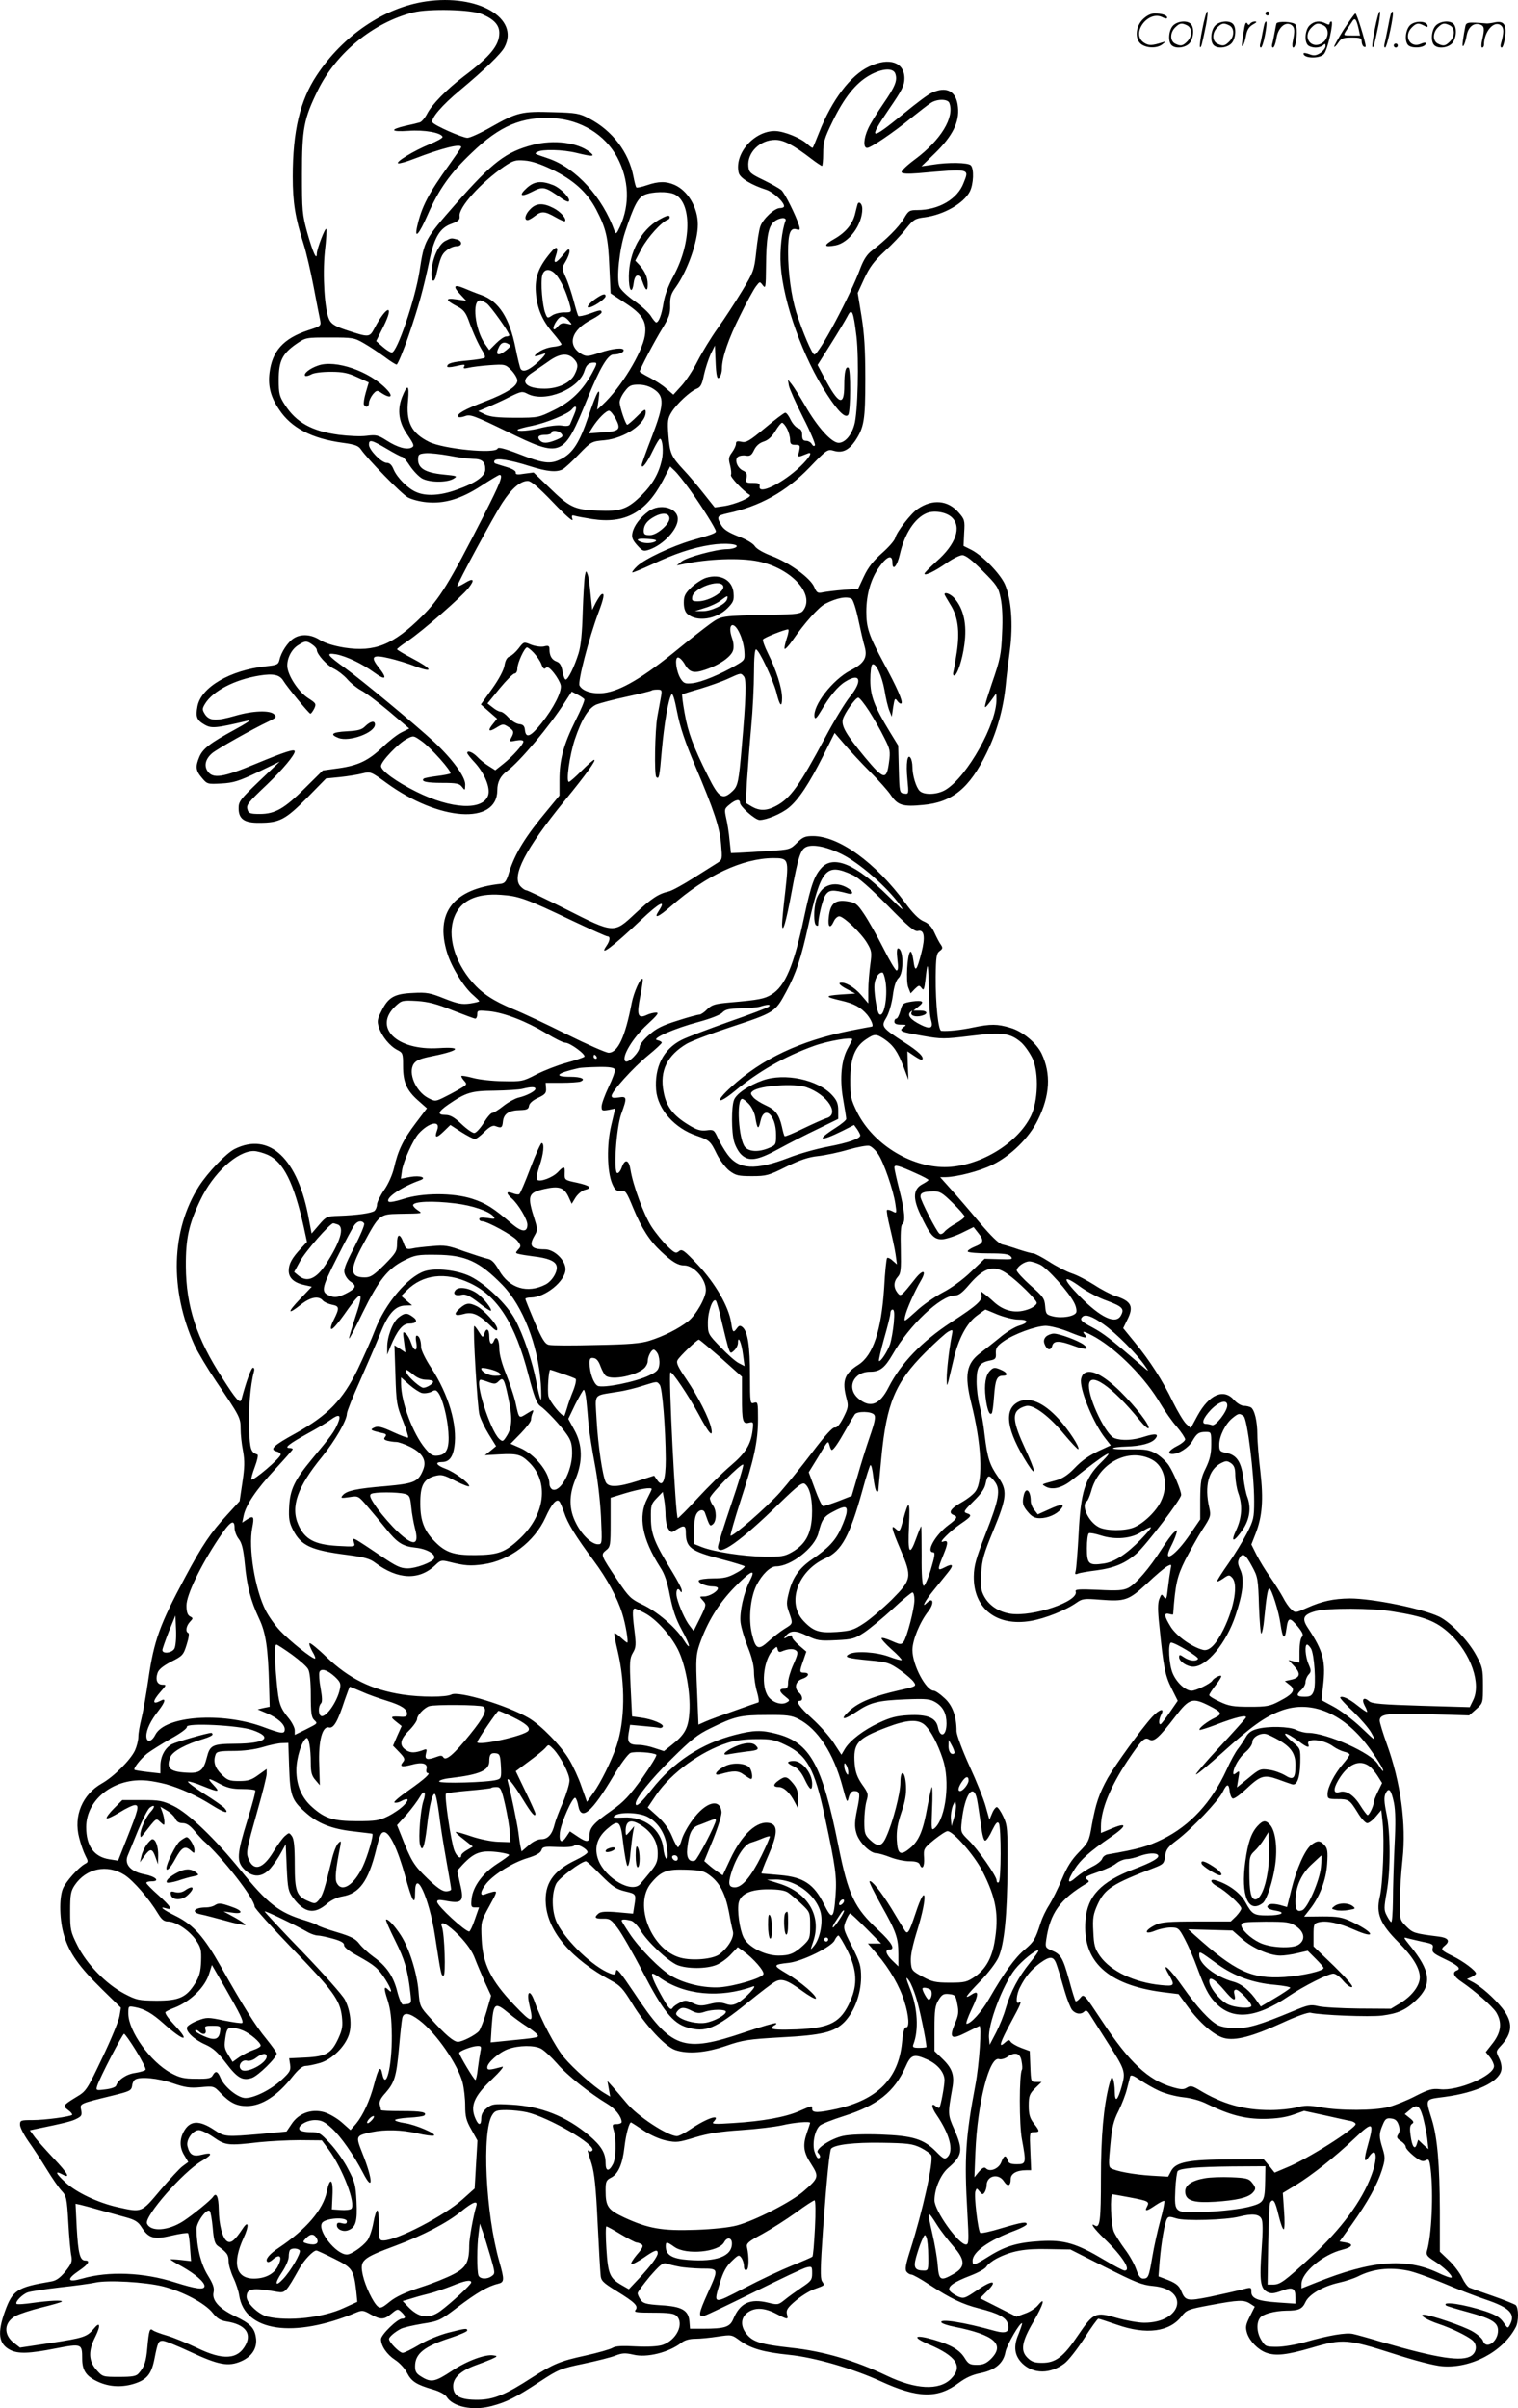 <svg version="1.0" xmlns="http://www.w3.org/2000/svg"
  viewBox="0 0 756.944 1200.309"
 preserveAspectRatio="xMidYMid meet">
<g transform="translate(-1.019,1200.713) scale(0.1,-0.1)"
fill="#000000" stroke="none">
<path d="M2134 12000 c-207 -30 -414 -170 -545 -369 -83 -126 -119 -277 -119
-504 0 -129 12 -204 54 -336 14 -44 36 -140 50 -213 14 -73 28 -147 32 -164 6
-31 6 -32 -59 -53 -124 -41 -180 -104 -193 -213 -8 -66 6 -120 48 -182 60 -91
162 -145 318 -166 60 -8 78 -15 90 -33 31 -46 203 -223 234 -239 18 -10 59
-21 92 -24 88 -9 171 15 273 81 46 30 88 55 92 55 20 0 4 -40 -79 -203 -173
-339 -220 -415 -308 -502 -143 -142 -235 -179 -386 -156 -54 9 -96 22 -122 38
-45 29 -95 32 -132 8 -29 -19 -62 -69 -70 -106 -6 -24 -11 -27 -68 -33 -178
-19 -323 -104 -341 -199 -10 -52 -4 -69 34 -91 36 -21 55 -19 221 20 14 3 -18
-18 -70 -46 -123 -67 -159 -95 -176 -136 -20 -48 -18 -68 13 -104 26 -31 28
-32 97 -28 60 3 88 12 181 56 l110 53 -103 -98 c-93 -89 -102 -101 -102 -134
0 -54 28 -74 104 -73 100 0 130 16 237 124 l95 97 70 7 c38 4 88 12 111 18 41
10 43 9 120 -47 262 -191 552 -211 553 -37 0 41 15 71 49 96 65 49 211 223
285 339 l37 57 29 -15 c16 -8 31 -19 34 -23 3 -5 -17 -53 -45 -108 -59 -119
-79 -193 -79 -295 l0 -77 -61 -74 c-108 -129 -160 -213 -190 -308 -13 -45 -21
-55 -40 -58 -238 -25 -331 -144 -269 -345 22 -71 84 -172 131 -211 16 -14 29
-27 29 -29 0 -3 -21 -8 -48 -12 -39 -5 -60 -1 -126 25 -70 28 -88 32 -157 28
-92 -4 -123 -21 -157 -91 -21 -41 -22 -51 -12 -82 15 -44 53 -91 91 -111 28
-14 29 -18 29 -80 0 -81 18 -122 76 -173 l43 -38 -56 -74 c-62 -82 -88 -135
-108 -223 -8 -34 -29 -82 -50 -111 -19 -28 -35 -61 -35 -72 0 -11 -6 -25 -12
-31 -15 -12 -89 -22 -177 -25 -61 -2 -64 -3 -100 -45 l-37 -43 -13 68 c-54
305 -197 440 -371 353 -43 -22 -134 -117 -178 -186 -139 -220 -147 -514 -22
-792 17 -36 66 -118 108 -180 118 -174 122 -181 122 -236 0 -27 5 -77 12 -111
9 -50 8 -83 -3 -156 l-14 -94 -63 -69 c-81 -88 -123 -150 -209 -311 -126 -235
-155 -314 -183 -508 -11 -77 -27 -166 -35 -198 -8 -31 -15 -71 -15 -89 0 -18
-8 -48 -17 -68 -23 -48 -105 -130 -165 -164 -97 -55 -142 -162 -113 -271 8
-32 22 -72 31 -89 15 -29 15 -32 -2 -41 -32 -17 -96 -89 -110 -123 -20 -48
-17 -161 6 -235 26 -87 76 -156 188 -266 l95 -93 -7 -42 c-4 -24 -42 -117 -86
-208 -76 -160 -80 -166 -129 -195 -67 -41 -69 -44 -41 -65 14 -10 22 -21 20
-24 -10 -9 -135 -26 -197 -26 -59 0 -63 -1 -63 -23 0 -13 19 -50 42 -83 23
-32 64 -95 91 -139 27 -44 60 -92 74 -107 24 -25 27 -37 34 -160 4 -73 11
-148 15 -165 5 -28 1 -39 -30 -78 -28 -33 -46 -46 -74 -50 -166 -28 -189 -43
-227 -148 -39 -108 -32 -162 25 -192 40 -21 96 -19 228 7 130 25 132 24 132
-52 0 -54 18 -84 68 -109 58 -30 122 -35 185 -17 68 20 92 48 107 124 17 86
20 92 42 92 11 0 73 -25 137 -55 141 -66 190 -75 254 -47 55 24 82 68 73 120
-7 46 -29 69 -103 104 -78 37 -117 79 -108 119 5 22 -2 42 -29 86 -35 57 -55
141 -56 230 0 35 52 105 66 90 5 -5 11 -42 15 -84 5 -59 10 -79 25 -90 46 -33
54 -44 54 -76 0 -18 11 -55 24 -83 13 -27 26 -67 29 -88 27 -180 272 -216 584
-85 29 12 36 11 71 -9 51 -28 67 -28 104 3 29 24 32 25 49 9 23 -21 24 -34 4
-34 -23 0 -105 -80 -105 -102 0 -34 30 -77 70 -103 22 -14 49 -43 60 -65 22
-43 47 -59 130 -83 32 -9 60 -25 67 -36 31 -50 129 -71 222 -47 77 20 121 42
244 123 93 61 104 65 219 89 66 14 138 32 159 41 32 12 47 13 87 4 68 -17 178
11 241 60 15 12 40 19 68 19 24 0 75 5 113 11 68 10 69 10 111 -21 54 -39 118
-57 244 -70 128 -13 317 -68 455 -131 187 -86 286 -88 391 -9 35 26 68 41 109
49 73 15 114 49 124 106 7 35 74 151 83 142 1 -2 -7 -26 -18 -54 -27 -62 -20
-108 20 -147 55 -52 139 -52 209 1 19 14 63 70 98 124 35 55 67 99 71 99 5 0
46 -14 93 -30 146 -51 262 -36 322 42 25 32 32 35 145 56 140 26 166 27 197 7
l23 -15 -25 -50 c-21 -42 -22 -53 -13 -83 13 -39 54 -81 94 -96 48 -18 103
-12 230 25 153 45 177 43 408 -31 102 -33 201 -59 240 -62 143 -12 303 72 367
194 16 29 15 98 0 111 -7 5 -58 26 -113 45 -55 19 -108 38 -118 42 -9 4 -25
26 -36 49 -10 22 -39 61 -65 86 l-46 44 0 201 c-1 235 -12 365 -39 455 -34
111 -38 102 65 116 155 21 266 73 280 131 4 15 0 39 -10 60 -17 35 -17 36 7
62 61 65 63 119 8 189 -41 51 -107 110 -151 132 l-25 13 23 10 c12 6 22 13 22
18 0 13 -63 61 -117 87 -57 28 -61 33 -38 52 28 23 17 39 -32 45 -121 15 -128
18 -160 50 -33 33 -33 34 -33 126 1 52 7 146 14 209 19 175 -9 383 -79 576
-19 53 -35 105 -35 115 0 34 41 39 248 32 l198 -6 35 31 c34 30 34 31 34 119
0 81 -3 93 -34 150 -40 74 -127 164 -184 192 -86 41 -332 91 -446 91 -81 -1
-138 -13 -214 -47 -56 -25 -58 -26 -78 -7 -12 10 -30 37 -41 59 -12 22 -40 67
-63 100 -24 33 -54 83 -69 112 l-26 52 20 51 c35 88 41 173 25 312 -8 67 -15
150 -15 183 0 68 -14 125 -32 137 -7 4 -23 8 -35 8 -13 0 -35 13 -50 30 -51
58 -123 27 -181 -78 l-34 -63 -23 21 c-13 12 -42 61 -66 109 -52 108 -115 206
-190 297 l-58 71 19 39 c36 70 23 96 -62 123 -20 7 -65 30 -100 53 -35 22 -85
49 -113 58 -27 9 -79 36 -114 59 -35 22 -71 41 -79 41 -8 0 -40 9 -71 19 -31
11 -68 22 -82 25 -18 4 -56 41 -117 113 -50 60 -114 134 -143 166 l-51 57 28
0 c56 1 170 30 232 61 92 45 184 135 227 223 61 122 67 231 19 332 -25 52 -95
111 -155 128 -65 20 -99 20 -186 2 -60 -13 -127 -20 -159 -17 -15 1 -29 132
-28 270 1 100 4 116 20 128 15 11 16 16 6 31 -7 9 -21 36 -32 60 -14 31 -30
47 -54 57 -24 10 -54 40 -92 92 -148 201 -331 333 -460 333 -39 0 -51 -5 -80
-34 -32 -32 -37 -34 -136 -40 -57 -4 -123 -8 -148 -9 l-45 -2 -7 65 c-3 36
-11 85 -17 110 -9 43 -9 46 17 67 31 26 52 29 52 9 0 -19 76 -86 98 -86 35 0
108 31 145 61 50 41 102 120 172 259 l57 114 51 -59 c28 -33 85 -94 126 -135
42 -42 89 -94 104 -117 34 -50 60 -58 160 -48 146 13 232 84 317 259 51 104
83 220 95 336 3 36 13 115 21 176 17 129 7 256 -25 329 -24 53 -109 141 -166
171 l-40 20 3 66 c4 61 2 67 -28 101 -53 61 -129 68 -203 18 -34 -22 -105
-114 -113 -145 -3 -13 -33 -47 -66 -76 -43 -38 -69 -71 -90 -116 l-29 -62 -72
-5 c-40 -3 -86 -9 -102 -12 -28 -6 -32 -3 -45 27 -20 45 -122 119 -209 153
-43 16 -78 36 -87 50 -9 14 -43 34 -83 49 -48 19 -72 34 -84 55 -25 43 -22 48
32 60 159 34 291 107 407 227 88 92 91 93 123 84 42 -12 73 3 105 49 45 68 51
103 51 311 0 145 -5 225 -19 311 l-19 116 33 72 c26 56 49 87 101 135 37 34
86 85 107 113 37 46 45 51 94 57 95 13 193 69 224 128 19 37 22 114 5 131 -14
14 -112 16 -191 3 l-55 -8 68 66 c87 85 122 155 114 229 -7 80 -57 107 -132
71 -18 -8 -79 -54 -136 -101 -171 -140 -183 -137 -76 20 66 96 77 118 77 154
0 80 -76 106 -175 59 -93 -43 -187 -167 -251 -331 -15 -38 -29 -72 -31 -74 -2
-3 -13 5 -26 17 -33 31 -116 65 -162 66 -105 1 -205 -114 -181 -209 7 -26 63
-60 138 -84 35 -12 88 -61 88 -82 0 -5 -9 -9 -20 -9 -28 0 -87 -55 -99 -93 -6
-18 -15 -74 -20 -126 -10 -91 -13 -99 -71 -195 -34 -56 -88 -139 -121 -185
-33 -46 -78 -120 -100 -163 -22 -44 -58 -99 -81 -124 l-40 -44 -35 30 c-18 17
-56 41 -83 55 -28 14 -50 28 -50 30 0 11 74 152 113 215 33 54 40 73 39 115
-1 41 4 58 29 92 58 82 109 227 109 311 0 85 -50 169 -117 198 -42 18 -79 18
-137 -2 -26 -9 -50 -14 -53 -11 -3 4 -9 27 -14 53 -23 122 -105 230 -220 290
-49 26 -65 29 -183 32 -154 5 -178 -1 -307 -74 -52 -30 -105 -54 -118 -54 -25
0 -165 62 -174 77 -11 18 47 86 139 162 120 100 203 180 220 213 76 145 -132
266 -392 228z m281 -64 c59 -25 85 -54 85 -93 0 -62 -45 -117 -178 -217 -85
-65 -158 -139 -182 -186 -11 -21 -28 -41 -37 -43 -10 -3 -42 -11 -71 -17 -81
-19 -74 -31 15 -25 78 6 163 -9 170 -30 1 -6 -28 -22 -65 -37 -78 -32 -172
-89 -156 -95 6 -2 42 8 80 23 138 53 234 77 234 58 0 -3 -27 -42 -59 -87 -105
-146 -138 -209 -161 -310 -14 -65 10 -38 52 58 56 128 114 210 221 311 140
135 250 181 407 172 137 -8 257 -82 318 -195 59 -112 64 -234 14 -345 -17 -37
-21 -40 -27 -23 -60 169 -191 313 -327 361 -79 27 -74 24 -58 34 22 14 127 12
195 -5 83 -20 95 -19 65 5 -60 47 -179 62 -283 35 -134 -35 -201 -86 -383
-293 -156 -178 -158 -181 -182 -337 -22 -141 -112 -405 -138 -405 -7 0 -28 13
-46 29 l-32 28 37 74 c56 113 15 105 -45 -9 -26 -48 -26 -48 -147 -8 -50 17
-69 29 -79 50 -23 47 -34 219 -22 339 7 60 10 111 7 113 -6 7 -47 -101 -47
-123 0 -38 -20 7 -47 102 -26 94 -27 113 -27 295 0 226 9 274 79 417 92 187
277 338 475 388 78 20 291 15 345 -9z m2060 -297 c11 -33 -1 -63 -61 -150 -31
-45 -65 -100 -75 -123 -23 -50 -25 -96 -5 -96 18 0 128 74 221 150 39 31 81
64 95 73 31 22 86 22 94 1 27 -71 -42 -185 -171 -281 -42 -31 -71 -59 -67 -65
5 -7 33 -8 83 -4 262 23 255 24 226 -49 -30 -80 -124 -135 -231 -135 -39 0
-44 -3 -67 -43 -25 -42 -88 -105 -159 -159 -24 -18 -41 -44 -57 -86 -49 -135
-207 -432 -230 -432 -11 0 -60 116 -90 210 -25 81 -41 197 -41 301 0 93 11
123 42 113 17 -5 19 -3 13 18 -15 49 -72 164 -89 178 -10 8 -50 31 -89 50 -65
31 -72 38 -75 67 -7 69 57 133 134 133 41 0 90 -25 182 -96 25 -19 48 -34 51
-34 3 0 6 28 6 63 0 54 6 75 46 157 58 120 115 191 182 230 64 37 122 41 132
9z m-1714 -476 c108 -52 176 -113 222 -200 50 -96 60 -140 66 -288 l6 -130 73
-48 c87 -57 108 -92 98 -162 -13 -85 -120 -261 -211 -345 l-27 -25 7 50 c11
75 -7 46 -51 -84 -44 -130 -77 -182 -136 -212 -53 -27 -88 -23 -215 27 -65 25
-98 33 -101 26 -9 -29 -271 -3 -343 33 -88 44 -115 99 -104 207 7 79 -3 84
-31 13 -24 -64 -15 -125 30 -188 30 -44 33 -53 20 -60 -24 -14 -72 0 -125 34
-44 28 -53 30 -101 24 -29 -4 -91 -1 -138 5 -135 18 -213 62 -269 149 -28 43
-31 56 -31 126 0 93 18 129 88 178 47 32 48 32 167 32 114 0 122 -1 170 -29
28 -16 73 -46 102 -67 29 -22 56 -39 61 -39 5 0 33 66 61 148 49 143 72 226
105 382 23 106 51 151 106 171 36 13 44 21 42 38 -7 43 105 167 222 248 45 30
57 34 102 30 34 -2 81 -18 135 -44z m612 -124 c88 -40 86 -242 -4 -407 -25
-46 -44 -96 -50 -134 -10 -62 -24 -98 -37 -98 -4 1 -16 15 -27 33 -11 17 -48
51 -83 75 -35 25 -68 56 -73 71 -16 39 0 186 28 271 44 133 64 171 97 186 38
16 116 18 149 3z m554 -133 c-18 -47 -29 -147 -24 -220 13 -188 111 -461 232
-646 55 -85 92 -120 105 -100 12 19 13 227 1 234 -14 9 -21 -20 -21 -89 0
-106 -28 -95 -99 39 l-34 64 65 103 c36 57 73 119 83 138 23 46 30 31 46 -99
13 -116 7 -381 -11 -441 -15 -53 -47 -89 -78 -89 -35 0 -106 78 -168 187 -27
46 -57 94 -67 106 l-18 22 5 -30 c3 -16 35 -88 71 -159 36 -70 62 -133 59
-138 -4 -7 -10 -4 -16 6 -5 9 -18 16 -28 16 -15 0 -20 7 -20 29 0 20 -6 30
-20 34 -10 3 -27 21 -37 41 -9 20 -21 36 -27 36 -6 0 -51 -34 -101 -76 -77
-64 -93 -74 -117 -69 -22 5 -28 3 -28 -10 0 -9 -9 -28 -20 -43 -17 -23 -18
-32 -9 -65 5 -20 7 -42 4 -47 -6 -9 63 -82 93 -99 18 -10 -72 -49 -131 -57
l-43 -6 -54 68 c-30 38 -75 92 -101 119 -62 67 -69 82 -76 174 -5 70 -3 83 16
114 26 42 93 104 126 117 18 7 26 21 35 67 7 32 22 78 33 103 l22 45 3 -70 c3
-85 9 -106 22 -85 6 8 10 26 10 40 0 54 33 150 91 265 32 66 68 131 79 145 19
25 19 25 34 5 14 -18 15 -10 16 95 1 142 11 199 40 222 27 22 65 24 57 4z
m-656 -839 c53 -35 51 -76 -10 -236 -28 -72 -51 -136 -51 -142 0 -23 26 10 55
71 16 33 32 60 36 60 13 0 19 -62 9 -107 -15 -66 -46 -120 -98 -172 -72 -72
-107 -84 -221 -79 -118 5 -140 16 -243 116 l-77 74 -46 -6 c-34 -6 -45 -4 -43
5 2 8 -16 19 -42 27 -25 7 -51 16 -58 18 -7 2 -10 9 -6 15 9 15 77 4 178 -28
85 -27 132 -31 162 -15 11 6 47 39 81 75 62 64 63 64 129 70 99 10 204 81 204
140 0 18 -6 16 -43 -21 -23 -23 -46 -42 -49 -42 -8 0 -38 89 -38 113 0 11 11
35 26 54 21 28 31 33 68 33 28 0 55 -8 77 -23z m-190 -148 c27 -53 18 -62 -68
-67 l-67 -5 18 29 c27 43 68 84 83 84 7 0 22 -19 34 -41z m854 -49 c8 -16 15
-40 15 -55 0 -20 5 -25 26 -25 24 0 25 -3 19 -32 -8 -33 -10 -32 43 -11 27 11
9 -21 -37 -65 -88 -84 -211 -144 -203 -99 2 14 -4 17 -34 17 -34 0 -36 2 -31
26 3 20 -1 28 -19 36 -29 14 -43 56 -23 69 8 5 25 8 39 5 20 -3 28 2 40 27 10
21 26 36 48 43 22 7 41 24 58 52 14 23 29 42 34 42 5 0 16 -13 25 -30z m-1996
-100 c37 -22 71 -40 77 -40 5 0 23 -21 39 -46 17 -25 44 -53 60 -62 37 -20
121 -21 155 -2 24 14 21 15 -50 22 -89 9 -125 31 -125 74 0 26 4 29 37 32 20
2 73 -4 118 -12 45 -9 99 -16 119 -16 44 0 61 -14 61 -52 0 -35 -48 -69 -146
-103 -78 -28 -149 -32 -197 -11 -42 17 -96 71 -114 113 -9 23 -20 33 -34 33
-26 0 -89 64 -89 91 0 27 13 24 89 -21z m1514 -208 c58 -81 127 -191 127 -203
0 -9 -18 -16 -120 -45 -101 -30 -234 -92 -273 -129 -16 -15 -26 -29 -24 -31 2
-2 46 16 98 40 115 54 202 83 292 97 74 12 152 4 126 -12 -8 -5 -27 -9 -43 -9
-53 0 -205 -41 -228 -62 l-23 -19 30 6 c124 27 285 33 377 14 165 -35 283
-164 224 -244 -12 -17 -30 -20 -157 -22 -259 -6 -250 -4 -310 -47 -30 -22 -99
-76 -154 -121 -177 -145 -290 -212 -375 -222 -55 -6 -105 9 -120 37 -10 18 47
237 94 363 27 71 33 102 16 92 -6 -3 -18 -22 -29 -42 l-18 -36 -8 79 c-4 43
-10 88 -15 99 -7 19 -8 18 -13 -5 -3 -14 -8 -95 -11 -180 -3 -107 -9 -172 -21
-210 -21 -67 -52 -130 -64 -130 -5 0 -12 18 -16 41 -5 29 -13 43 -30 49 -24 9
-35 29 -35 62 0 16 -5 19 -28 13 -16 -3 -43 1 -64 9 -36 15 -36 15 -62 -19
-14 -18 -34 -36 -45 -40 -12 -4 -21 -19 -25 -44 -4 -24 -27 -68 -62 -117 l-56
-78 41 -36 40 -35 -19 -24 c-30 -36 -24 -45 15 -21 32 20 35 20 60 4 28 -18
30 -26 14 -55 -10 -19 -8 -20 25 -13 23 4 36 2 36 -5 0 -14 -54 -75 -101 -112
l-39 -31 -33 21 c-18 11 -43 31 -56 45 -23 24 -51 35 -51 20 0 -4 17 -26 38
-48 49 -54 79 -127 66 -164 -27 -76 -184 -68 -358 19 -99 49 -176 105 -176
128 0 23 87 114 130 136 32 17 33 16 74 -13 46 -33 151 -151 142 -160 -4 -3
-34 -9 -67 -13 -33 -4 -63 -10 -66 -13 -15 -14 14 -21 92 -21 72 0 86 -3 99
-20 15 -19 15 -19 16 12 0 39 -63 126 -155 212 -95 88 -358 306 -445 369 -89
64 -98 77 -44 68 52 -10 128 -46 189 -90 59 -43 69 -33 24 24 -44 55 -32 66
52 46 35 -8 95 -26 132 -41 92 -34 83 -12 -16 40 -42 22 -77 43 -77 46 0 3 24
22 53 41 72 48 271 222 303 264 34 43 26 53 -20 24 -20 -12 -36 -19 -36 -15 0
13 182 350 225 416 46 71 90 109 127 109 16 0 52 -30 126 -107 64 -67 101 -99
97 -85 -6 20 -4 23 12 18 10 -3 49 -10 86 -16 163 -25 268 32 352 191 l37 71
23 -22 c13 -12 48 -56 78 -98z m1303 -133 c51 -48 21 -135 -76 -220 -33 -30
-60 -57 -60 -61 0 -13 50 11 109 52 31 22 67 40 80 40 16 0 49 -25 101 -78 71
-71 79 -82 90 -137 8 -38 11 -102 7 -175 -4 -103 -9 -129 -51 -250 -38 -114
-42 -131 -23 -109 12 14 27 35 34 45 11 17 12 16 12 -12 3 -122 -145 -387
-253 -453 -40 -25 -108 -28 -130 -6 -18 18 -36 77 -36 120 0 17 -4 36 -9 44
-16 25 -24 -27 -16 -106 7 -74 7 -75 -17 -71 -22 3 -23 6 -26 121 l-3 118 -41
67 c-78 128 -98 180 -98 259 0 39 4 75 10 78 17 11 48 -56 61 -129 6 -39 17
-84 24 -101 l12 -30 7 48 c7 44 9 47 21 30 7 -10 16 -15 20 -12 9 9 -22 80
-88 201 -74 137 -87 176 -87 256 0 87 23 166 66 225 38 53 64 61 64 21 0 -45
23 -21 37 39 23 103 74 181 133 206 37 16 98 6 126 -20z m-499 -407 c7 -4 22
-50 33 -102 11 -52 25 -114 32 -137 15 -53 -3 -83 -70 -117 -90 -46 -191 -177
-180 -233 3 -13 12 -3 33 32 42 72 84 123 121 145 75 47 87 3 21 -77 -23 -29
-78 -119 -121 -200 -131 -245 -175 -306 -248 -344 -46 -24 -81 -24 -119 -2
l-30 18 6 110 c4 60 13 181 21 268 8 86 14 209 14 272 0 73 4 115 10 115 15 0
86 -153 102 -215 16 -67 28 -78 28 -27 0 50 -29 140 -71 224 -16 32 -27 63
-24 68 5 9 108 50 125 50 5 0 2 -20 -7 -46 -8 -25 -13 -48 -10 -51 3 -3 21 16
39 42 60 87 130 165 162 182 58 30 110 40 133 25z m-557 -175 c11 -24 21 -63
22 -87 3 -42 1 -44 -42 -69 -75 -44 -171 -84 -216 -89 -37 -4 -44 -1 -59 21
-23 36 -32 107 -14 107 8 0 21 -13 31 -29 25 -46 46 -52 105 -32 72 24 131 66
139 98 4 14 2 40 -5 58 -26 74 8 93 39 22z m-2132 -53 c12 -8 22 -20 22 -26 0
-22 51 -78 85 -94 19 -9 49 -32 66 -51 17 -20 48 -45 70 -57 22 -11 85 -59
140 -105 l100 -85 -38 -19 c-21 -10 -63 -43 -93 -72 -71 -68 -122 -93 -220
-107 l-80 -11 -88 -87 c-103 -103 -150 -130 -226 -130 -46 0 -56 3 -61 20 -8
25 -2 33 99 129 76 73 136 145 136 163 0 14 -47 -1 -197 -63 -161 -67 -212
-75 -238 -35 -18 27 -10 60 22 88 20 19 209 125 282 159 39 19 42 23 28 36
-21 21 -106 18 -192 -7 -97 -28 -130 -26 -152 6 -15 24 -15 28 -1 52 39 65
148 122 273 142 68 11 100 4 118 -26 18 -30 128 -164 135 -164 4 0 12 12 19
25 11 24 9 27 -28 51 -45 28 -96 101 -105 150 -7 41 17 94 54 116 34 22 42 22
70 2z m1104 -41 c15 -16 32 -41 38 -57 8 -22 14 -26 22 -18 8 8 19 1 40 -25
16 -20 31 -47 34 -60 8 -30 -35 -115 -96 -191 -53 -66 -77 -77 -82 -35 -2 22
-9 29 -29 31 -15 2 -38 16 -53 33 -14 16 -32 29 -40 29 -7 0 -25 9 -39 21
l-26 20 61 75 c33 40 67 74 74 74 8 0 14 11 14 25 0 28 36 105 48 105 5 0 20
-12 34 -27z m1048 -118 c13 -16 10 -111 -11 -350 -15 -175 -19 -196 -47 -222
-48 -45 -67 -34 -121 75 -74 148 -100 218 -117 315 -9 49 -14 91 -12 93 3 2
42 15 89 28 46 14 109 36 139 50 66 30 64 30 80 11z m-414 -102 c-4 -21 -12
-65 -18 -98 -12 -68 -16 -291 -5 -301 13 -13 16 0 27 131 12 133 32 253 48
280 6 11 15 -16 29 -88 14 -73 40 -150 88 -263 97 -229 124 -311 131 -396 6
-72 6 -76 -17 -91 -13 -8 -67 -42 -119 -75 -52 -33 -108 -64 -125 -68 -52 -12
-85 -34 -167 -110 -107 -100 -104 -101 -345 21 -103 52 -193 95 -199 95 -6 0
-19 9 -29 20 -45 50 24 184 219 424 109 133 161 206 149 206 -5 0 -33 -25 -63
-55 -30 -30 -58 -55 -63 -55 -15 0 3 130 29 210 35 104 69 159 109 176 18 7
86 25 151 39 65 14 120 28 123 30 2 3 15 5 29 5 23 0 24 -3 18 -37z m1038 -70
c24 -38 58 -97 75 -132 30 -59 32 -67 24 -125 -12 -89 -26 -86 -121 28 -94
114 -117 154 -109 188 8 30 63 108 77 108 6 0 30 -30 54 -67z m-135 -714 c88
-44 226 -164 289 -253 26 -36 13 -26 -60 46 -159 157 -270 204 -330 141 -37
-40 -53 -84 -88 -247 -51 -242 -95 -345 -163 -386 -34 -21 -63 -27 -202 -39
-79 -7 -94 -11 -118 -34 -14 -15 -32 -27 -39 -27 -8 0 -57 -13 -109 -30 -74
-23 -107 -39 -142 -71 -26 -22 -47 -49 -47 -59 0 -27 -58 -86 -72 -72 -20 20
37 116 109 182 51 47 61 60 45 60 -12 0 -33 -5 -47 -12 -44 -20 -51 -1 -32 94
9 45 14 84 12 86 -10 10 -44 -65 -55 -121 -32 -168 -69 -247 -115 -247 -13 0
-106 41 -207 91 -100 50 -221 107 -268 126 -101 42 -155 78 -205 135 -89 103
-125 232 -90 323 31 83 110 121 234 112 88 -6 125 -19 353 -128 91 -43 171
-79 177 -79 16 0 13 -22 -5 -48 -40 -58 33 -3 173 130 93 88 128 105 87 43
-26 -40 0 -29 63 26 174 153 356 238 509 239 77 0 78 -4 60 -166 -9 -75 -16
-149 -16 -163 1 -56 20 9 49 167 29 156 42 199 65 214 30 21 105 7 185 -33z
m51 -102 c30 -13 89 -65 176 -153 105 -107 135 -132 152 -127 31 8 37 -31 17
-108 -24 -94 -32 -101 -40 -40 -4 30 -11 49 -16 44 -15 -15 -22 -145 -10 -177
l12 -30 21 22 c20 19 22 20 34 4 10 -14 13 -7 19 43 10 91 13 89 16 -15 4
-144 5 -163 13 -191 10 -37 -6 -43 -52 -20 -52 26 -69 48 -52 64 10 9 11 9 6
-1 -9 -16 17 -26 49 -18 36 9 31 26 -7 26 l-33 0 25 20 c33 25 22 33 -34 25
-43 -7 -47 -10 -56 -46 -6 -22 -15 -39 -20 -39 -6 0 -10 -7 -10 -15 0 -10 10
-15 32 -15 29 0 30 -1 13 -13 -24 -19 -15 -23 98 -43 92 -16 105 -16 237 0
159 20 199 14 254 -34 18 -17 43 -53 56 -81 31 -73 26 -211 -9 -284 -69 -141
-263 -255 -431 -255 -173 1 -356 116 -435 272 -32 66 -35 77 -35 162 0 108 23
166 79 203 42 28 50 28 91 1 45 -31 67 -63 96 -139 l24 -64 -3 71 -2 71 34
-23 c19 -13 37 -22 39 -19 13 12 -16 41 -90 88 -112 73 -115 78 -88 122 12 20
26 66 32 108 6 48 16 78 29 90 27 25 25 147 -3 147 -6 0 -7 -22 -3 -55 5 -38
4 -55 -4 -55 -6 0 -36 51 -67 113 -31 61 -74 137 -95 168 -35 52 -42 57 -85
64 -60 9 -84 -12 -91 -79 -6 -50 7 -61 25 -21 6 14 19 25 27 25 22 0 112 -86
140 -135 22 -37 23 -46 15 -105 -5 -36 -10 -94 -10 -129 l0 -65 -35 41 c-35
41 -84 69 -107 61 -7 -3 7 -16 32 -29 l45 -24 -75 -5 c-78 -6 -78 -11 4 -30
65 -15 98 -33 130 -70 22 -27 35 -60 22 -60 -2 0 -50 -9 -106 -20 -251 -51
-440 -140 -593 -280 -84 -76 -71 -93 16 -22 121 100 251 174 396 226 69 25
191 46 191 33 0 -3 -9 -21 -19 -39 -35 -59 -45 -153 -27 -257 9 -50 16 -96 16
-101 0 -6 -24 -26 -54 -45 -99 -63 -79 -71 36 -14 l57 29 16 -22 c8 -12 15
-26 15 -30 0 -16 -60 -37 -161 -56 -58 -11 -147 -36 -197 -56 -165 -63 -248
-59 -304 17 -17 23 -39 61 -49 84 -18 39 -21 41 -57 36 -29 -3 -48 2 -91 29
-75 46 -109 91 -122 164 -20 104 18 181 116 239 25 14 119 50 210 80 230 76
230 76 286 180 49 91 74 167 109 325 64 288 89 317 220 257z m166 -533 c12
-79 -9 -184 -32 -161 -10 9 -23 86 -24 134 0 39 18 73 40 73 5 0 12 -21 16
-46z m-2158 -143 c56 -22 107 -41 112 -41 6 0 10 10 10 21 0 21 3 21 60 16 77
-8 186 -51 284 -110 42 -26 85 -47 95 -47 24 0 105 -60 95 -70 -5 -4 -45 -18
-89 -30 -44 -12 -111 -38 -150 -58 -67 -35 -74 -36 -165 -34 -52 0 -120 8
-150 16 -30 8 -57 13 -59 10 -2 -2 4 -13 13 -23 17 -19 16 -20 -26 -44 -24
-14 -60 -33 -81 -43 -36 -17 -39 -17 -73 1 -61 33 -100 124 -71 169 11 17 32
26 74 35 153 30 178 52 50 44 -209 -13 -328 104 -214 210 30 28 34 29 107 25
57 -4 99 -15 178 -47z m1576 19 c-6 -6 -96 -40 -200 -76 -104 -37 -210 -77
-235 -90 -91 -46 -136 -135 -127 -250 8 -96 92 -191 203 -228 63 -22 68 -26
100 -92 15 -30 43 -67 62 -82 32 -24 45 -27 113 -27 71 0 83 3 171 47 69 34
111 48 159 53 36 4 103 18 150 32 46 13 93 22 105 19 11 -3 31 -21 44 -41 28
-41 76 -180 86 -249 7 -47 7 -48 -15 -36 -12 6 -24 9 -27 6 -3 -3 4 -43 15
-88 11 -46 24 -105 28 -133 l7 -50 -22 19 c-11 11 -24 16 -27 13 -4 -3 -11
-71 -15 -149 -14 -212 -55 -336 -128 -383 -70 -44 -83 -80 -60 -167 11 -39 9
-48 -15 -96 -18 -35 -32 -52 -43 -50 -11 2 -49 -40 -112 -123 -53 -70 -125
-159 -161 -200 -65 -73 -238 -224 -247 -216 -2 3 20 81 50 174 68 208 87 297
87 408 0 82 -1 86 -20 80 -19 -6 -20 -2 -20 135 0 146 -11 220 -37 242 -12 10
-18 9 -28 -5 -18 -25 -22 -22 -29 28 -12 80 -80 197 -165 287 -70 74 -80 81
-95 69 -15 -13 -22 -10 -58 25 -22 21 -58 65 -79 97 -38 59 -93 207 -105 285
-8 49 -27 55 -43 12 -5 -16 -15 -30 -22 -30 -21 0 -6 225 19 295 30 82 29 89
-13 82 -26 -4 -35 -2 -35 8 0 22 106 139 181 201 38 31 69 60 69 64 0 5 -10
10 -22 13 -35 6 86 59 207 91 59 16 107 35 117 46 15 16 33 20 91 21 40 1 83
5 97 9 38 12 56 12 44 0z m-859 -250 c3 -5 1 -10 -4 -10 -6 0 -11 5 -11 10 0
6 2 10 4 10 3 0 8 -4 11 -10z m91 -63 c3 -8 -11 -47 -31 -88 -19 -40 -35 -84
-35 -97 0 -21 3 -22 34 -17 l34 7 -20 -84 c-23 -97 -21 -229 5 -291 14 -32 21
-37 42 -35 24 3 29 -4 63 -87 42 -101 82 -163 139 -216 54 -51 84 -69 114 -69
49 0 109 -67 109 -123 0 -38 -49 -124 -88 -155 -47 -37 -122 -75 -192 -97 -43
-14 -103 -19 -267 -22 -117 -3 -223 -3 -236 1 -19 4 -34 28 -71 114 -25 59
-46 111 -46 115 0 4 12 7 28 7 72 1 172 82 172 141 0 45 -56 99 -103 99 -69 0
-81 18 -51 69 15 26 15 32 1 77 -39 122 -35 136 48 155 71 16 97 8 119 -37
l17 -37 19 31 c11 17 31 34 45 38 41 10 29 21 -37 36 -62 13 -63 14 -62 46 2
38 -4 39 -34 7 -27 -28 -90 -51 -103 -38 -6 6 -1 32 11 68 21 60 26 115 11
115 -4 0 -30 -56 -56 -125 -26 -69 -51 -128 -56 -130 -4 -3 -19 -1 -33 5 -32
12 -34 0 -4 -26 33 -29 78 -105 78 -131 0 -39 -27 -38 -76 3 -93 80 -131 104
-199 126 -96 31 -251 30 -344 -1 -37 -12 -68 -18 -73 -13 -18 18 68 75 156
106 38 13 2 26 -48 17 l-47 -9 6 42 c7 46 54 150 82 182 52 58 112 70 93 18
-15 -40 -4 -42 33 -6 l33 32 54 -35 c30 -19 61 -35 68 -35 7 0 29 16 48 36 24
24 41 33 53 29 31 -12 36 -10 39 22 4 39 30 56 87 57 32 1 41 5 43 21 2 13 19
28 45 40 36 17 42 24 40 48 l-2 27 79 0 c43 0 85 3 94 6 30 12 5 24 -50 24
-86 0 -70 18 41 43 11 3 55 5 98 6 56 1 79 -3 83 -12z m-396 -97 c0 -12 -45
-35 -85 -44 -16 -4 -50 -22 -74 -41 -24 -19 -49 -35 -56 -35 -7 0 -26 -22 -43
-50 -17 -27 -38 -50 -47 -50 -9 0 -38 20 -64 45 -36 34 -56 45 -80 45 -42 0
-37 16 15 52 88 60 114 68 230 69 60 1 123 5 139 9 44 11 65 11 65 0z m-1334
-329 c78 -36 130 -140 179 -360 l16 -74 -29 -31 c-46 -49 -62 -78 -62 -113 0
-37 28 -61 83 -72 l32 -7 -59 -62 c-65 -68 -63 -81 5 -27 47 37 88 45 109 20
7 -8 27 -17 46 -21 37 -7 38 -16 8 -76 -8 -15 -14 -32 -14 -39 0 -20 27 9 87
95 70 98 78 85 33 -48 -16 -50 -30 -95 -29 -100 0 -6 31 52 68 129 79 161 125
219 207 260 54 27 68 29 159 28 146 -1 215 -32 331 -151 101 -104 177 -298
191 -492 3 -47 3 -82 0 -79 -4 3 -14 41 -22 86 -19 102 -65 236 -106 313 -40
75 -146 177 -223 215 -66 32 -173 44 -229 26 -84 -28 -197 -162 -247 -294 -17
-45 -57 -134 -87 -197 -74 -151 -148 -227 -307 -316 -113 -62 -133 -81 -97
-91 12 -3 21 -10 21 -15 0 -17 -137 -134 -146 -125 -3 2 5 31 17 63 12 32 18
59 13 61 -33 12 -37 24 -42 125 -4 94 7 225 24 286 4 13 2 22 -4 22 -9 0 -33
-65 -58 -159 -7 -22 -27 1 -94 106 -129 198 -182 359 -183 558 -1 140 15 211
72 330 64 135 184 245 266 245 17 0 48 -9 71 -19z m3232 -92 c34 -15 62 -30
62 -33 0 -3 -13 -12 -30 -21 -46 -24 -49 -69 -11 -150 48 -103 67 -125 107
-125 18 0 62 14 96 30 l63 31 22 -28 c32 -39 29 -52 -17 -70 -22 -9 -37 -20
-34 -24 3 -5 49 -9 103 -9 77 0 101 -3 112 -16 11 -14 5 -15 -59 -13 l-72 2
-68 -65 c-39 -38 -98 -81 -141 -103 -41 -22 -102 -64 -134 -95 -59 -53 -60
-54 -54 -25 7 34 46 122 78 177 31 52 14 62 -25 14 -74 -93 -74 -93 -91 -72
-20 26 -19 55 2 79 15 16 17 36 15 137 -2 76 0 120 7 125 17 10 13 65 -14 171
-14 54 -25 105 -25 112 0 16 20 11 108 -29z m182 -147 c33 -32 60 -63 60 -68
0 -6 -19 -21 -42 -34 -24 -13 -50 -32 -58 -42 -8 -10 -19 -15 -25 -10 -15 11
-95 167 -95 185 0 19 15 25 63 26 33 1 45 -6 97 -57z m-2480 -3 c85 -10 170
-39 191 -65 10 -13 6 -14 -29 -8 -29 4 -42 3 -42 -5 0 -6 6 -11 14 -11 26 0
156 -71 176 -97 19 -24 19 -28 4 -44 -14 -16 -14 -18 3 -22 10 -3 43 -8 73
-12 71 -8 108 -23 115 -46 9 -26 -20 -76 -54 -94 -91 -47 -181 -19 -232 70
-22 39 -37 54 -57 58 -15 3 -67 20 -117 37 -79 29 -97 32 -160 26 -38 -3 -84
-8 -100 -12 -28 -5 -32 -2 -43 30 -18 48 -32 45 -32 -6 0 -38 -6 -47 -63 -105
-54 -53 -69 -63 -98 -63 -75 0 -77 39 -7 167 78 145 81 148 175 150 129 2 121
1 95 19 -12 8 -22 19 -22 24 0 19 98 23 210 9z m-454 -100 c4 -6 -19 -60 -50
-120 -47 -91 -54 -112 -46 -133 5 -14 18 -31 30 -38 31 -20 24 -34 -26 -59
-35 -17 -53 -20 -72 -13 -54 19 -52 33 28 191 41 82 81 156 89 166 16 20 37
22 47 6z m-132 -5 c36 -14 13 -88 -60 -200 -47 -71 -92 -90 -134 -56 l-23 19
29 53 c26 49 150 190 166 190 3 0 13 -3 22 -6z m3502 -200 c37 -17 146 -139
171 -191 9 -17 13 -38 10 -47 -8 -20 -71 -31 -116 -20 -33 8 -36 12 -39 51 -3
38 -10 48 -73 103 -38 34 -69 68 -69 75 0 18 39 45 63 45 11 0 34 -7 53 -16z
m-162 -47 c52 -36 146 -129 146 -144 0 -8 -16 -21 -35 -29 -64 -26 -126 -15
-180 35 -16 15 -39 34 -49 41 -17 14 -18 13 -12 -6 8 -27 -21 -53 -152 -138
-146 -96 -250 -204 -311 -324 -44 -87 -92 -105 -150 -56 -62 52 -26 134 58
134 49 0 73 19 112 86 83 146 240 294 310 294 20 0 38 14 72 54 75 87 124 101
191 53z m-2681 -45 c138 -64 226 -202 292 -457 28 -108 42 -143 58 -155 31
-21 104 -99 134 -143 21 -30 26 -49 26 -95 -1 -89 -58 -194 -98 -179 -8 4 -15
16 -15 28 0 58 -74 149 -148 180 l-46 20 51 52 c28 29 51 59 51 67 0 8 3 24 8
34 7 19 5 18 -29 -3 -41 -25 -38 -28 -57 59 -7 30 -28 92 -46 138 -21 51 -34
99 -34 127 0 45 -15 69 -26 41 -11 -28 -24 -17 -24 19 0 39 -15 47 -25 14 -7
-21 -8 -20 -27 10 -11 18 -22 31 -23 29 -8 -8 16 -409 26 -443 6 -22 27 -66
47 -98 l36 -58 -28 -23 -28 -22 71 4 c90 5 109 0 150 -40 100 -97 80 -260 -46
-379 -73 -69 -108 -82 -223 -83 -106 -1 -148 13 -201 67 -53 53 -73 104 -73
188 -1 91 16 123 71 139 35 9 44 7 106 -25 37 -19 67 -30 67 -25 0 15 -73 70
-117 86 -48 18 -56 34 -19 34 35 0 54 23 62 77 16 108 -29 260 -116 393 -28
42 -50 88 -50 102 0 33 -9 58 -22 58 -5 0 -6 -15 -2 -35 8 -46 -11 -46 -26 -1
-6 19 -18 40 -27 47 -14 12 -15 8 -8 -41 l7 -54 -27 18 -28 18 5 -148 c4 -139
7 -154 37 -228 17 -43 29 -81 26 -84 -2 -3 -37 10 -76 28 -56 26 -75 30 -92
22 -24 -11 -19 -14 36 -27 23 -4 26 -9 18 -19 -9 -11 -6 -15 11 -20 13 -3 32
-6 44 -6 11 0 43 -11 71 -25 61 -31 82 -68 63 -114 -24 -60 -44 -68 -185 -81
-147 -12 -197 -23 -216 -46 -12 -14 -8 -15 33 -9 45 7 45 7 91 -47 25 -29 65
-77 89 -107 59 -74 85 -91 151 -98 57 -6 104 -34 91 -55 -12 -19 -89 -48 -131
-48 -36 0 -57 10 -138 65 -53 36 -105 70 -116 76 -19 10 -20 8 -14 -12 7 -22
7 -22 -84 -17 -113 7 -161 33 -193 105 -40 90 -5 189 118 339 65 80 124 182
124 215 0 10 29 84 65 163 35 80 81 185 101 235 40 102 76 141 127 141 l32 1
-27 23 -27 24 27 27 c80 80 194 94 315 37z m3049 -22 c31 -22 88 -52 128 -66
77 -29 88 -40 70 -73 -25 -47 -100 -13 -206 95 -91 93 -87 113 8 44z m-1793
-170 c12 -52 27 -110 32 -128 11 -32 12 -33 30 -16 10 9 19 26 19 38 0 41 18
0 25 -57 l8 -59 -29 15 c-16 8 -57 44 -91 80 -62 64 -63 66 -63 122 0 57 25
125 40 109 4 -5 18 -52 29 -104z m858 -8 c-4 -38 -12 -84 -18 -103 -13 -38
-49 -93 -56 -85 -2 2 9 52 26 112 17 59 31 115 31 125 0 11 5 19 11 19 9 0 10
-20 6 -68z m518 43 c33 -13 79 -25 103 -25 53 0 54 -16 2 -31 -22 -7 -66 -34
-97 -61 -32 -26 -75 -60 -95 -75 -69 -52 -79 -109 -45 -248 51 -202 61 -382
23 -439 -9 -15 -41 -40 -71 -57 -55 -31 -68 -52 -40 -63 23 -8 18 -18 -25 -50
-66 -49 -115 -136 -76 -136 10 0 8 -19 -12 -85 -14 -47 -31 -84 -36 -82 -7 3
-11 55 -10 150 0 81 -1 147 -2 147 -2 0 -13 -27 -25 -60 -33 -92 -43 -77 -36
62 6 128 -1 135 -29 31 -16 -61 -18 -63 -36 -47 -27 26 -23 4 22 -101 59 -139
57 -150 -42 -250 -46 -45 -109 -99 -140 -119 -50 -33 -66 -38 -135 -43 -88 -6
-117 3 -166 55 -85 90 -30 249 109 312 81 36 122 113 185 340 17 63 35 119 39
124 5 4 11 -22 15 -58 4 -36 11 -69 16 -72 5 -3 9 -1 9 4 0 5 7 78 15 163 26
272 69 375 219 525 50 50 102 97 115 104 23 12 24 12 16 -26 -13 -69 -24 -168
-24 -209 1 -39 1 -39 9 -10 4 17 15 64 25 105 24 104 66 183 117 220 22 17 41
30 42 30 1 0 28 -11 61 -25z m529 -49 c63 -45 163 -145 206 -207 23 -33 22
-32 -28 11 -148 127 -178 150 -233 180 -57 30 -66 39 -52 53 15 16 49 4 107
-37z m-177 -36 c84 -34 101 -37 83 -15 -19 22 -3 18 54 -14 113 -66 250 -205
323 -331 21 -35 57 -87 81 -114 23 -27 42 -56 42 -63 0 -7 -18 -22 -40 -33
-41 -21 -52 -40 -24 -40 32 0 80 31 99 63 23 40 33 47 68 47 27 0 27 -1 27
-62 0 -48 -7 -76 -27 -118 -24 -48 -27 -67 -28 -155 l0 -101 -50 -73 c-72
-107 -141 -153 -97 -64 11 21 23 49 27 63 7 23 7 24 -10 10 -10 -8 -38 -46
-63 -85 -60 -94 -127 -172 -165 -192 -26 -13 -53 -15 -150 -10 -95 4 -117 3
-113 -8 18 -49 -213 -128 -326 -111 -57 9 -105 40 -130 86 -16 29 -19 49 -15
115 4 69 13 99 61 215 68 165 71 199 22 267 -41 59 -52 93 -66 208 -5 50 -17
115 -25 145 -8 30 -15 85 -15 121 0 74 13 94 67 105 27 5 31 10 29 37 -1 25 6
36 39 59 51 36 158 75 208 77 22 0 71 -12 114 -29z m-1731 -132 l104 -93 0
-102 c0 -121 4 -135 35 -127 22 5 23 4 18 -38 -9 -71 -34 -112 -109 -176 -39
-33 -113 -106 -164 -161 -51 -56 -97 -101 -100 -101 -11 0 -47 716 -37 727 8
7 90 -115 141 -209 51 -96 73 -120 63 -71 -10 50 -66 160 -124 245 -42 62 -52
82 -44 96 10 19 97 102 106 102 4 0 53 -42 111 -92z m-316 22 c6 -12 10 -35 8
-53 -3 -27 -10 -36 -50 -55 -64 -32 -232 -66 -258 -52 -20 11 -40 66 -40 113
0 23 4 28 21 25 14 -2 25 -16 34 -42 8 -21 20 -43 27 -47 34 -22 150 2 190 38
10 9 18 25 18 35 0 24 18 58 30 58 5 0 14 -9 20 -20z m-790 -96 c12 -12 9 -14
-22 -14 -31 0 -68 20 -68 36 0 10 76 -9 90 -22z m-428 -9 c19 -16 42 -25 64
-25 19 0 34 -4 34 -10 0 -10 -32 -30 -49 -30 -14 0 -69 48 -82 71 -13 26 -3
24 33 -6z m742 5 c31 -10 61 -22 66 -25 5 -3 1 -27 -11 -58 -12 -29 -26 -68
-31 -87 -6 -19 -12 -37 -13 -39 -10 -9 -73 68 -80 97 -6 28 1 132 9 132 2 0
28 -9 60 -20z m-700 -96 c13 -3 34 0 47 6 19 11 24 10 35 -5 21 -28 45 -122
50 -194 6 -82 -8 -115 -53 -119 -25 -3 -36 4 -62 35 -62 74 -120 230 -121 322
l0 33 40 -36 c22 -19 50 -38 64 -42z m431 -24 c21 -98 19 -146 -6 -187 -20
-32 -22 -33 -39 -18 -46 42 -126 295 -93 295 4 0 22 -5 40 -12 28 -10 36 -10
50 5 22 22 28 12 48 -83z m755 65 c13 -15 29 -215 30 -371 0 -105 -15 -144
-42 -105 l-16 23 -81 -26 c-100 -32 -146 -33 -160 -7 -16 30 -39 185 -46 313
-7 134 -20 117 105 138 36 5 92 19 125 30 74 23 70 23 85 5z m-366 -77 c3 -29
8 -84 11 -123 4 -38 18 -126 31 -195 14 -72 27 -182 31 -262 6 -135 6 -138
-15 -138 -31 0 -80 46 -109 104 -36 69 -37 140 -3 221 37 88 35 172 -6 245
l-30 55 35 73 c20 39 39 72 42 72 4 0 10 -24 13 -52z m3196 -26 c0 -30 -59
-105 -76 -98 -9 3 -22 6 -30 6 -25 0 -15 28 24 70 42 43 82 54 82 22z m-1761
-46 c9 -11 4 -36 -23 -114 -19 -55 -46 -143 -61 -196 l-28 -95 -66 -26 c-37
-14 -71 -25 -76 -25 -6 0 -24 38 -41 85 l-31 84 45 73 c53 89 51 87 59 60 3
-12 8 -22 11 -22 8 0 31 32 69 100 20 36 41 71 46 78 13 16 82 15 96 -2z
m1843 -8 c18 -16 52 -287 52 -423 0 -84 -3 -95 -36 -160 -20 -38 -61 -106 -92
-150 -31 -44 -56 -83 -56 -88 0 -5 13 1 29 12 27 19 31 20 45 5 31 -31 12
-147 -43 -259 -38 -76 -72 -110 -103 -101 -54 14 -130 68 -159 113 -34 55 -37
73 -9 66 11 -3 20 -4 20 -2 11 152 20 189 60 270 24 46 62 115 86 152 42 64
43 70 34 110 -25 108 -3 189 58 221 26 13 31 13 51 0 16 -12 21 -26 21 -62 1
-26 7 -65 15 -87 22 -60 18 -122 -10 -183 -31 -66 -13 -64 33 2 34 52 42 108
22 162 -6 14 -15 58 -20 97 -12 81 -34 113 -87 123 -30 6 -33 10 -33 41 0 42
31 104 66 132 31 25 35 25 56 9z m-4517 -35 c-17 -41 -33 -63 -129 -178 -87
-105 -110 -152 -114 -240 -3 -58 1 -78 20 -115 40 -77 89 -100 270 -123 84
-11 113 -19 139 -39 113 -85 220 -89 301 -11 25 24 30 25 70 15 76 -19 104
-21 168 -12 130 18 255 112 310 233 30 67 55 96 69 81 5 -5 15 -30 24 -55 17
-54 58 -120 147 -240 67 -90 118 -184 143 -264 17 -53 32 -145 25 -145 -3 0
-17 11 -33 26 -15 14 -29 23 -31 21 -3 -2 5 -42 16 -88 39 -164 37 -350 -6
-476 -25 -73 -79 -183 -115 -232 l-32 -45 -27 76 c-14 42 -42 102 -61 134 -42
71 -141 172 -202 208 -107 63 -349 136 -386 117 -26 -14 -153 -14 -244 0 -154
24 -266 79 -380 188 -42 41 -80 71 -83 68 -4 -3 3 -22 14 -42 12 -19 17 -35
13 -35 -16 0 -126 88 -173 138 -26 27 -58 73 -73 102 -54 107 -87 311 -67 412
11 56 7 63 -26 42 l-24 -16 7 34 c11 54 63 131 157 232 48 52 88 97 88 100 0
3 -8 6 -17 6 -28 0 1 22 95 74 46 25 96 55 110 66 43 31 55 26 37 -17z m1961
-405 c-36 -107 -66 -201 -66 -211 0 -52 113 27 307 217 95 92 115 107 128 96
25 -20 38 -83 34 -162 -5 -89 -34 -140 -101 -178 -35 -20 -54 -23 -137 -22
-107 2 -249 24 -311 48 l-40 16 0 58 c0 32 4 70 10 84 10 27 37 35 45 14 24
-69 25 -70 40 -58 19 16 19 69 0 94 -8 11 -15 27 -15 36 0 18 157 176 166 167
4 -3 -24 -93 -60 -199z m1314 115 c31 -40 23 -88 -46 -263 -47 -121 -57 -156
-58 -210 -2 -160 114 -251 284 -222 72 12 177 54 230 92 27 19 38 20 114 14
127 -10 144 -4 235 80 43 41 88 79 101 86 22 12 23 11 17 -16 -3 -16 -9 -57
-13 -92 -6 -54 -8 -60 -20 -45 -11 17 -13 16 -23 -10 -8 -20 -8 -58 0 -130 21
-212 29 -251 61 -315 l31 -62 -38 -55 c-21 -31 -42 -58 -46 -61 -12 -7 -11 23
1 46 20 36 -8 29 -45 -11 -57 -63 -182 -237 -221 -304 -44 -80 -60 -128 -79
-233 -14 -82 -17 -88 -65 -137 -36 -37 -59 -73 -84 -133 -19 -46 -48 -104 -64
-130 -17 -26 -35 -65 -42 -87 -27 -84 -34 -96 -80 -135 -49 -41 -104 -117
-178 -246 -38 -66 -91 -124 -112 -124 -5 0 6 32 25 72 37 77 37 98 -1 73 -41
-26 -27 -6 46 69 38 39 78 92 89 117 29 65 44 212 45 449 1 191 0 208 -21 253
-12 26 -27 47 -32 47 -6 0 -17 -14 -24 -32 l-13 -31 -18 64 c-9 35 -46 127
-82 205 -35 77 -64 155 -64 172 0 74 -20 130 -61 166 -21 20 -45 36 -52 36
-39 0 -107 128 -107 203 0 49 37 140 80 194 30 39 24 73 -8 41 -30 -30 -8 12
33 62 24 30 57 70 71 88 32 39 27 49 -15 27 -37 -19 -38 -15 -7 61 26 63 25
77 -2 67 -27 -10 36 53 90 90 53 36 57 43 28 52 -17 6 -13 12 34 59 39 38 56
63 61 89 9 44 17 46 45 10z m-1710 -38 c0 -2 -10 -24 -22 -47 -47 -89 -26
-201 64 -342 23 -34 36 -75 49 -143 14 -70 29 -115 59 -170 44 -79 48 -112 7
-46 -38 59 -130 138 -202 172 -59 28 -69 38 -123 118 -88 131 -87 130 -60 153
22 17 23 25 23 140 l0 122 75 23 c71 21 130 31 130 20z m-1230 -24 c22 -6 26
-14 31 -66 3 -33 12 -80 18 -104 24 -87 -6 -94 -86 -18 -30 28 -76 81 -101
115 -36 51 -42 66 -31 73 16 10 132 10 169 0z m1299 -112 c1 -25 7 -54 15 -64
13 -18 15 -18 39 -2 37 24 47 21 47 -12 0 -78 23 -95 180 -136 58 -15 108 -31
113 -34 4 -4 -15 -20 -42 -34 -39 -22 -62 -27 -114 -27 -36 0 -69 -5 -72 -10
-7 -12 36 -30 71 -30 13 0 24 -4 24 -9 0 -16 -43 -41 -69 -41 -24 0 -24 0 -6
-20 18 -20 18 -22 -13 -86 l-33 -66 -19 25 c-22 27 -53 96 -64 140 -8 33 2 56
15 36 7 -11 9 -11 9 1 0 9 -21 49 -46 90 -89 145 -107 188 -108 267 -1 67 1
74 29 103 l30 31 7 -38 c4 -21 7 -59 7 -84z m903 21 c-1 -13 -14 -50 -29 -82
-26 -59 -63 -98 -145 -154 -62 -43 -95 -89 -113 -160 -14 -54 -14 -65 0 -104
20 -57 20 -55 -22 -81 -21 -13 -57 -41 -80 -62 -51 -47 -65 -41 -83 35 -19 76
-8 183 23 245 28 54 68 93 97 93 74 0 192 92 211 165 17 69 27 84 76 109 55
29 69 28 65 -4z m-3052 -79 c0 -15 9 -40 21 -55 15 -19 23 -50 30 -123 11
-114 29 -183 71 -273 34 -71 45 -148 50 -332 l3 -108 -30 -6 -30 -7 45 -19
c54 -23 90 -55 90 -80 0 -25 -15 -23 -109 12 -206 75 -487 55 -536 -39 -19
-38 -45 -41 -45 -6 0 31 22 77 61 126 34 44 38 65 10 49 -42 -22 -42 -3 0 45
29 33 30 35 10 35 -27 0 -37 24 -25 59 6 18 28 35 68 56 56 28 61 33 77 85 10
31 14 56 8 58 -15 6 -11 34 8 55 17 18 17 19 0 28 -12 7 -17 23 -17 54 0 52
69 196 160 333 57 86 80 102 80 53z m5074 -192 c28 -51 30 -62 34 -196 3 -79
8 -141 12 -138 4 3 11 35 14 72 11 113 18 153 26 153 10 0 47 -115 55 -175 11
-77 22 -86 30 -26 8 59 16 60 59 8 23 -29 27 -40 18 -49 -7 -7 -12 -38 -12
-70 l0 -58 -27 6 -28 7 29 -31 c34 -37 29 -57 -15 -67 l-32 -7 24 -19 c32 -24
19 -45 -51 -81 -47 -25 -63 -28 -149 -28 -81 0 -104 4 -148 25 -29 13 -53 28
-53 33 0 5 14 26 30 47 17 21 30 42 30 47 0 10 -36 -7 -45 -22 -9 -15 -81 -50
-103 -50 -30 0 -73 39 -93 84 -20 43 -26 156 -9 156 20 0 140 -72 134 -81 -8
-14 -42 -11 -69 7 -22 15 -25 15 -25 1 0 -21 39 -47 70 -47 68 0 165 117 211
255 38 113 45 183 24 228 -13 28 -14 40 -5 57 16 30 31 21 64 -41z m-2504 -69
c-31 -61 -53 -158 -47 -210 3 -25 19 -79 36 -122 20 -49 31 -94 31 -126 0 -27
7 -71 15 -98 8 -27 11 -50 7 -52 -4 -1 -56 -19 -117 -41 -60 -21 -126 -45
-146 -54 l-36 -16 -7 172 c-7 157 -5 177 13 230 39 111 93 199 171 280 85 87
112 99 80 37z m820 -97 c0 -44 -37 -185 -54 -209 -12 -15 -16 -15 -59 4 -25
11 -48 18 -51 14 -3 -3 19 -28 49 -55 31 -27 54 -52 51 -54 -2 -3 -31 5 -63
17 -63 23 -168 30 -199 12 -27 -15 -9 -20 105 -31 86 -8 97 -12 149 -48 30
-21 62 -49 69 -60 14 -20 12 -22 -74 -41 -127 -29 -200 -59 -245 -100 -53 -48
-35 -52 31 -8 71 48 107 57 246 63 109 4 123 2 153 -16 36 -23 52 -56 52 -104
0 -63 -32 -75 -43 -18 -10 47 -54 64 -147 59 -59 -3 -92 -12 -145 -37 -78 -36
-146 -88 -172 -131 l-17 -29 -39 60 c-21 32 -70 87 -108 121 -63 57 -84 88
-59 88 15 0 12 26 -5 40 -26 22 -19 57 15 69 34 11 40 31 10 31 -24 0 -24 5
-4 61 l15 44 -35 30 c-20 17 -36 36 -36 43 0 10 -5 10 -22 1 -21 -11 -22 -11
-10 4 24 29 50 29 107 1 50 -24 63 -26 144 -22 83 4 93 7 143 40 29 20 92 72
141 117 48 45 92 81 97 81 6 0 10 -17 10 -37z m-1348 -64 c58 -29 133 -112
169 -184 38 -77 63 -215 57 -311 -5 -80 -22 -112 -88 -164 l-39 -31 -46 15
c-25 9 -60 16 -78 16 -50 0 -60 11 -52 59 l7 41 66 -6 c37 -3 72 -7 79 -9 7
-2 15 0 18 6 8 12 -53 38 -109 45 l-44 6 -7 143 c-6 128 -5 147 11 174 16 27
17 40 7 118 -10 81 -9 103 3 103 3 0 23 -9 46 -21z m3734 6 c157 -25 216 -48
284 -111 105 -98 158 -250 115 -333 l-16 -33 -242 7 c-192 6 -245 10 -259 22
-27 24 -40 12 -23 -21 9 -16 14 -30 12 -32 -1 -2 -22 12 -46 31 -43 35 -78 51
-88 42 -3 -3 26 -35 64 -70 37 -36 79 -84 92 -108 24 -44 24 -44 -51 27 -41
39 -103 86 -137 104 l-61 33 7 66 c15 128 3 176 -75 294 -32 48 -23 67 39 84
63 16 278 16 385 -2z m-6076 -185 c-12 -22 -60 -28 -60 -7 0 6 15 48 32 92
l33 80 3 -72 c2 -40 -2 -82 -8 -93z m586 -30 c38 -28 75 -60 81 -73 8 -13 13
-63 13 -129 0 -85 3 -110 16 -123 19 -19 22 -16 -43 -49 l-53 -26 0 23 c0 12
-13 38 -28 57 -46 56 -52 75 -62 183 -12 130 -12 187 -1 187 4 0 39 -23 77
-50z m5081 31 c17 -27 27 -180 14 -213 -9 -23 -17 -28 -46 -28 -40 0 -44 9
-15 35 11 10 20 27 20 38 0 11 7 28 15 37 14 15 14 21 0 53 -16 38 -20 97 -7
97 4 0 12 -8 19 -19z m-2639 -15 c31 13 57 15 71 5 12 -8 10 -19 -12 -69 -15
-33 -27 -74 -27 -91 0 -24 -4 -31 -20 -31 -27 0 -25 -15 6 -39 24 -19 24 -20
6 -30 -29 -16 -80 5 -97 40 -31 59 -14 179 31 224 18 17 19 17 22 1 3 -12 9
-15 20 -10z m-2227 -127 c26 -25 30 -33 24 -61 -13 -64 -72 -147 -95 -133 -13
8 -13 48 1 62 7 7 6 30 -2 75 -7 36 -9 73 -6 81 8 21 40 11 78 -24z m132 -73
c30 -14 87 -34 126 -46 74 -23 101 -41 101 -66 0 -11 -9 -15 -27 -14 -55 4
-59 1 -29 -23 l29 -23 -22 -49 -21 -49 31 -32 c27 -28 30 -36 19 -49 -19 -23
-8 -27 42 -14 54 15 82 7 75 -21 -3 -11 0 -20 5 -20 19 0 -13 -29 -95 -87 -45
-31 -76 -58 -70 -60 7 -3 21 0 32 6 37 20 45 11 16 -19 -16 -17 -51 -41 -79
-55 -44 -22 -63 -25 -155 -25 -118 0 -160 13 -223 69 -53 46 -80 109 -80 185
0 60 26 145 50 160 12 7 22 -50 22 -126 0 -44 5 -63 23 -83 l22 -26 -3 101
c-5 121 16 196 49 187 23 -6 44 31 78 136 13 37 24 67 26 67 1 0 27 -11 58
-24z m4227 -71 c63 -32 67 -41 28 -60 -38 -18 -83 -53 -76 -60 2 -2 38 9 80
25 98 38 161 53 150 35 -4 -7 -62 -72 -130 -145 -68 -73 -121 -135 -118 -137
3 -3 62 46 131 108 146 132 212 179 292 209 154 58 321 -15 448 -195 44 -62
69 -105 61 -105 -2 0 -13 15 -24 33 -33 57 -255 156 -348 157 -18 0 -45 7 -60
15 -34 17 -141 20 -197 4 -27 -7 -44 -20 -55 -41 -10 -17 -27 -43 -39 -58 -12
-15 -38 -62 -57 -105 -74 -161 -181 -277 -319 -345 -73 -36 -119 -49 -274 -76
-12 -2 -24 -12 -27 -22 -4 -10 -26 -28 -50 -39 -24 -12 -60 -36 -80 -53 -44
-39 -47 -22 -7 41 30 47 73 86 179 159 86 59 85 78 -2 40 l-46 -19 0 32 c0 84
45 195 132 327 72 107 86 121 109 107 23 -14 48 8 131 116 68 89 85 94 168 52z
m-3621 -4 c23 -15 6 -51 -66 -140 -78 -97 -120 -133 -132 -113 -6 10 -14 10
-35 2 -46 -17 -59 -13 -52 16 6 22 4 25 -9 20 -45 -17 -67 -17 -90 -2 -35 23
-31 52 15 98 22 22 40 48 40 57 0 18 34 55 60 64 25 9 254 7 269 -2z m146 -51
c66 -32 91 -53 80 -69 -15 -25 -255 -78 -255 -57 0 10 100 156 106 156 4 0 34
-13 69 -30z m1427 -11 c96 -49 175 -171 219 -335 22 -82 24 -86 31 -56 6 22
15 32 28 32 29 0 31 -12 14 -93 -12 -58 -13 -85 -4 -115 11 -44 68 -102 100
-102 11 0 42 -9 70 -20 28 -11 71 -20 96 -20 30 0 46 -5 50 -15 12 -31 25 -13
22 32 -3 45 -2 47 50 90 29 23 59 43 67 43 28 0 132 -118 173 -197 70 -137 85
-221 61 -358 -14 -79 -44 -132 -97 -170 -40 -27 -51 -30 -125 -30 -72 0 -89 4
-137 30 -53 29 -55 32 -58 75 -2 31 9 82 33 159 52 168 44 244 -9 83 -35 -104
-40 -111 -58 -81 -8 13 -37 60 -63 104 -52 84 -100 144 -109 135 -3 -3 24 -57
59 -120 74 -131 85 -162 85 -244 l0 -60 -30 29 c-32 31 -39 55 -15 55 32 0 12
35 -54 96 -121 112 -151 175 -201 425 -80 401 -141 511 -307 554 -76 20 -115
19 -208 -5 -167 -43 -306 -134 -415 -272 -55 -70 -80 -92 -80 -70 0 26 77 122
179 222 97 96 129 122 196 154 118 58 148 65 278 65 100 1 124 -2 159 -20z
m633 -33 c28 -28 61 -90 86 -165 38 -109 16 -294 -39 -345 -18 -15 -18 -11
-14 94 3 61 2 110 -1 110 -2 0 -12 -44 -22 -97 -21 -119 -42 -170 -85 -206
-50 -42 -64 -34 -68 40 -2 46 4 81 23 137 19 55 25 91 23 132 -4 75 -28 88
-28 16 0 -52 -37 -196 -70 -269 -22 -51 -42 -54 -82 -16 -25 24 -28 34 -28 91
0 36 5 81 11 102 10 34 9 40 -22 83 -24 35 -33 60 -37 101 -8 104 11 127 158
183 105 40 161 43 195 9z m-3356 -22 c105 -36 67 -67 -85 -68 -116 -1 -127 -7
-143 -71 -15 -59 -33 -75 -84 -74 -99 3 -121 21 -97 79 12 29 77 64 168 91 23
7 42 16 42 21 0 4 -3 8 -6 8 -19 0 -172 -44 -196 -56 -35 -18 -58 -62 -58
-109 l0 -37 -62 7 c-35 4 -65 9 -67 11 -7 7 29 53 63 81 20 15 72 48 118 74
47 26 82 51 80 59 -5 21 258 8 327 -16z m5118 -50 c61 -35 83 -68 83 -123 0
-69 -10 -79 -53 -52 -19 11 -54 24 -79 27 -42 6 -48 4 -102 -41 l-58 -47 7 43
c7 40 6 42 -9 30 -11 -9 -16 -10 -16 -2 0 28 30 79 61 105 19 16 34 38 34 50
0 25 41 48 70 40 11 -3 39 -17 62 -30z m102 -8 c39 -29 53 -33 45 -12 -12 32
77 24 125 -12 14 -10 38 -22 54 -26 15 -3 27 -10 27 -14 0 -5 -15 -26 -34 -48
-42 -49 -76 -116 -76 -149 0 -23 3 -25 48 -25 58 0 62 -3 102 -67 17 -29 39
-53 48 -53 8 0 28 15 43 33 l27 32 7 -65 c9 -90 1 -304 -15 -370 -19 -80 3
-133 92 -222 72 -72 108 -130 108 -176 0 -41 -37 -91 -94 -127 l-50 -30 -160
1 c-89 1 -180 6 -203 12 -38 9 -51 6 -125 -25 -164 -68 -221 -85 -284 -85 -35
0 -72 6 -90 15 -42 22 -104 89 -176 191 -64 92 -112 134 -70 62 33 -56 30 -60
-40 -53 -131 13 -249 69 -303 145 -26 38 -30 54 -33 122 -4 67 0 87 21 134 36
79 75 104 282 183 46 18 50 22 55 58 4 33 13 46 60 81 74 56 206 196 227 239
21 43 31 44 35 3 2 -17 9 -33 15 -35 7 -3 36 18 66 46 72 68 90 74 158 50 30
-11 61 -22 71 -25 25 -9 40 30 42 108 1 69 1 70 -37 101 -66 56 -42 58 32 3z
m-2564 -15 c110 -52 147 -118 199 -363 53 -247 59 -294 53 -385 -9 -122 -17
-129 -58 -47 -50 100 -102 135 -218 145 -47 4 -89 8 -93 8 -3 1 12 41 34 91
46 105 48 150 8 160 -63 16 -140 -54 -199 -181 l-37 -79 -25 17 c-13 9 -34 25
-45 35 l-22 19 45 110 c24 60 43 121 41 136 -8 69 -79 49 -144 -40 -24 -32
-48 -76 -54 -98 -6 -21 -14 -39 -19 -39 -4 0 -18 25 -30 55 -15 36 -40 70 -72
99 l-49 44 43 64 c75 109 221 216 357 259 34 11 88 18 140 18 73 1 93 -3 145
-28z m845 -38 c0 -7 -7 -10 -15 -7 -9 4 -15 19 -15 38 l1 31 14 -25 c8 -14 14
-30 15 -37z m-3318 -75 c5 -140 13 -163 79 -222 62 -57 133 -85 241 -97 51 -6
94 -11 95 -12 7 -7 -24 -113 -48 -164 -44 -92 -104 -130 -129 -82 -11 19 -6
68 17 184 5 27 4 29 -10 15 -9 -8 -24 -46 -33 -85 -34 -142 -44 -173 -62 -196
-18 -21 -22 -22 -51 -9 -62 25 -71 49 -71 184 0 89 -4 127 -14 141 -14 19 -14
19 -36 0 -11 -10 -37 -45 -56 -77 -52 -86 -98 -100 -124 -38 -14 34 -12 43 46
249 24 84 44 164 44 177 l0 24 -42 -30 c-34 -25 -51 -30 -96 -30 -48 0 -58 4
-88 34 -33 33 -42 64 -28 100 5 13 23 16 88 16 51 0 105 7 146 19 36 11 79 20
96 20 l32 1 4 -122z m1319 90 c36 -39 79 -122 79 -155 0 -17 -15 -67 -33 -110
-19 -43 -37 -91 -41 -108 -12 -51 -34 -75 -66 -75 -18 0 -42 -11 -64 -31 l-35
-30 -5 23 c-3 13 -8 46 -11 73 -6 45 -38 199 -52 250 -11 38 25 -4 75 -87 42
-69 62 -93 62 -70 0 4 -22 53 -49 109 l-49 102 67 50 c37 27 73 57 80 65 17
20 16 20 42 -6z m512 -27 c4 -4 -28 -56 -70 -116 -64 -89 -92 -119 -153 -162
-90 -63 -110 -86 -110 -124 0 -36 -14 -37 -62 -4 l-36 24 -16 -24 c-25 -39
-39 -31 -34 18 6 50 64 181 77 173 5 -3 12 -22 15 -41 15 -76 68 -30 175 150
35 59 73 110 85 115 22 9 116 2 129 -9z m-775 -57 c3 -57 1 -62 -20 -68 -43
-13 -288 -20 -288 -8 0 6 26 14 58 17 144 17 192 38 192 84 0 34 8 43 35 39
17 -3 20 -11 23 -64z m1732 -29 c0 -17 -2 -17 -10 -5 -5 8 -10 24 -10 35 0 17
2 17 10 5 5 -8 10 -24 10 -35z m2597 30 c12 -8 31 -31 43 -50 l22 -35 -21 -43
c-12 -24 -21 -48 -21 -55 0 -16 -22 -62 -30 -62 -4 0 -21 23 -38 50 -32 51
-70 75 -102 65 -31 -10 -33 14 -6 60 46 78 103 105 153 70z m-1997 -72 c0 -18
-28 -53 -42 -53 -13 0 -10 18 8 45 19 29 34 32 34 8z m-4001 -19 c73 -21 153
-57 229 -105 62 -39 88 -45 62 -14 -7 8 -53 41 -103 72 -49 32 -85 59 -79 61
5 1 38 -8 73 -23 80 -32 89 -32 54 5 -35 37 -28 38 33 5 35 -19 62 -25 109
-25 34 0 64 -3 66 -7 3 -5 -15 -71 -39 -148 -53 -171 -55 -206 -15 -246 43
-42 89 -40 130 6 17 20 41 55 53 78 l23 42 5 -116 c5 -108 8 -119 33 -153 57
-75 106 -82 170 -26 18 16 50 31 75 35 84 14 129 76 167 229 18 75 25 91 41
91 27 0 68 -86 105 -220 35 -127 49 -150 49 -82 0 127 70 -24 99 -213 31 -200
31 -200 43 -200 12 0 5 210 -8 243 -14 37 28 15 86 -44 40 -42 66 -79 79 -115
11 -29 34 -82 50 -119 l30 -65 -23 -80 c-13 -44 -30 -87 -37 -96 -17 -20 -83
-54 -106 -54 -22 1 -63 36 -135 116 -54 59 -55 61 -61 138 -8 91 -46 212 -88
277 -31 48 -66 85 -74 78 -2 -3 18 -49 45 -103 48 -96 63 -146 76 -258 7 -61
8 -58 -37 -62 -6 -1 -19 29 -28 65 -19 76 -54 127 -120 174 -25 18 -56 47 -69
64 -18 24 -40 36 -110 57 -48 14 -92 30 -98 35 -6 5 -36 16 -65 25 -127 38
-185 83 -318 248 -129 159 -259 284 -336 322 -54 26 -70 29 -157 29 l-98 0
-42 -42 c-23 -23 -39 -45 -36 -49 4 -3 33 10 65 30 32 20 66 36 76 36 23 0 17
-22 -40 -166 l-44 -111 -44 7 c-76 12 -115 66 -115 160 0 140 142 249 305 232
22 -2 64 -10 94 -18z m1690 -102 c11 -49 22 -111 23 -138 l3 -49 -60 2 c-34 1
-93 13 -134 27 -41 14 -76 24 -78 22 -3 -2 16 -19 41 -38 l44 -35 -29 -17
c-16 -9 -29 -21 -29 -27 0 -21 -22 -7 -34 24 -16 38 -51 275 -42 284 3 3 54
10 113 15 59 5 109 11 112 13 2 3 14 5 27 5 20 0 25 -10 43 -88z m4432 10 c8
-41 9 -102 3 -217 -4 -88 -8 -210 -8 -272 -1 -61 -4 -109 -9 -106 -4 2 -14 17
-22 33 -14 26 -14 39 0 116 20 113 19 294 -1 391 -12 58 -13 83 -5 100 16 34
28 21 42 -45z m-4840 7 c-14 -42 -25 -180 -17 -214 11 -45 23 -16 35 85 12
108 28 173 40 165 5 -2 14 -49 21 -102 6 -54 23 -157 36 -230 13 -73 24 -137
24 -143 0 -5 -12 -10 -26 -10 -18 0 -46 19 -94 66 -66 64 -79 84 -129 212
l-21 52 48 53 c26 30 55 69 66 88 22 39 33 24 17 -22z m2761 10 c4 -19 12 -74
19 -122 7 -57 15 -87 23 -84 6 1 22 25 34 52 18 36 26 45 33 34 12 -20 12
-286 -1 -294 -5 -3 -10 0 -10 9 0 22 -93 155 -139 200 -40 39 -41 41 -35 95
14 133 58 196 76 110z m-114 -91 l-13 -43 -3 36 c-2 19 3 48 9 65 12 26 13 27
16 7 2 -12 -2 -41 -9 -65z m-4006 29 c-24 -25 -52 -88 -52 -114 1 -16 2 -16
13 -2 70 89 64 85 86 65 21 -19 21 -19 21 2 0 11 -5 33 -10 47 l-10 27 32 -19
c18 -10 37 -29 43 -41 6 -15 19 -22 36 -22 19 0 36 -11 58 -37 17 -21 37 -42
43 -48 96 -84 258 -292 258 -331 0 -8 82 -99 181 -202 211 -217 244 -263 254
-345 5 -48 3 -65 -18 -111 -34 -73 -60 -89 -162 -94 l-83 -4 5 -32 c4 -28 -1
-37 -42 -75 -53 -49 -136 -91 -181 -91 -37 0 -105 55 -124 100 -14 34 -25 38
-39 13 -8 -15 -23 -18 -83 -17 -61 0 -82 5 -126 29 -102 55 -212 209 -212 296
0 38 0 38 33 32 48 -9 86 -31 142 -81 103 -92 139 -97 54 -7 -30 32 -49 59
-43 64 5 4 25 14 44 21 80 31 154 103 174 172 l13 41 66 -114 c74 -129 93
-167 85 -175 -3 -3 -44 3 -90 12 -81 17 -87 17 -132 0 -26 -10 -50 -25 -53
-33 -8 -21 35 -62 92 -87 38 -17 62 -39 100 -89 59 -78 84 -92 131 -77 32 11
124 101 124 122 0 5 -24 38 -52 73 -54 65 -114 161 -227 361 -83 147 -135 206
-222 250 -67 33 -90 52 -49 39 35 -11 22 10 -40 66 -33 29 -60 57 -60 61 0 5
12 8 26 8 45 0 21 24 -36 35 -68 13 -101 50 -83 93 6 15 30 72 52 127 23 55
49 106 58 112 25 19 29 6 5 -20z m2478 -26 c54 -28 90 -87 97 -156 4 -38 3
-56 -4 -52 -6 4 -13 27 -15 52 -11 94 -95 159 -199 153 -50 -2 -57 -1 -42 10
26 19 123 15 163 -7z m340 -16 c0 -20 -92 -196 -104 -201 -29 -11 -44 13 -39
59 9 78 22 104 56 117 18 6 41 16 52 20 24 10 35 12 35 5z m-369 -28 c52 -35
79 -82 79 -138 0 -39 -6 -54 -36 -91 -19 -23 -42 -51 -50 -60 -40 -51 -174 25
-210 118 -22 58 -8 109 41 153 61 53 70 46 83 -71 7 -56 16 -106 21 -111 5 -5
12 23 15 65 4 40 10 87 13 103 l6 30 -21 -25 c-21 -24 -21 -25 -22 -3 -1 57
26 67 81 30z m596 -150 c-51 -103 -96 -157 -132 -157 -31 0 -35 16 -19 70 24
79 66 144 99 153 17 5 44 15 60 22 17 7 32 11 34 9 2 -2 -17 -46 -42 -97z
m-867 18 c0 -6 -27 -24 -61 -40 -112 -54 -155 -118 -147 -219 11 -138 128
-274 326 -381 45 -24 60 -41 104 -113 64 -107 166 -217 216 -233 63 -21 151
-14 253 21 84 29 113 33 269 42 212 11 271 26 322 78 49 52 81 138 82 220 0
58 -5 75 -45 155 -45 89 -45 91 -31 128 8 20 18 37 21 37 4 0 40 -34 81 -75
l74 -75 -33 0 -33 0 46 -53 c63 -74 113 -161 136 -236 23 -72 26 -132 8 -129
-8 2 -15 -23 -20 -77 -18 -178 -122 -283 -325 -329 -91 -20 -123 -21 -123 -1
0 19 3 19 -64 -10 -68 -30 -182 -51 -331 -60 -90 -6 -108 -5 -97 6 41 43 -31
20 -114 -36 -28 -19 -58 -35 -68 -35 -46 0 -200 101 -253 167 -21 25 -51 60
-66 77 l-28 31 7 -39 7 -39 -30 18 c-50 30 -154 122 -200 177 -44 53 -116 189
-148 281 -22 61 -40 50 -26 -14 24 -101 17 -101 -75 -5 -116 122 -156 203
-162 326 -4 89 -4 89 38 166 40 73 41 76 19 72 -13 -3 -32 -9 -41 -13 -28 -11
-22 18 9 56 40 47 133 104 204 125 42 13 64 25 69 39 6 18 15 19 82 16 48 -2
78 1 83 8 8 13 65 -17 65 -34z m-436 -1 c25 -4 46 -9 45 -13 0 -3 -27 -23 -60
-44 -71 -46 -120 -112 -127 -173 -4 -39 -2 -44 16 -44 l21 0 -21 -60 c-11 -33
-24 -60 -28 -60 -21 0 -160 128 -160 148 0 10 9 11 38 6 87 -17 98 -6 77 81
l-15 68 27 30 c60 63 92 74 187 61z m3281 -14 c8 -13 -27 -34 -122 -70 -163
-62 -231 -134 -240 -254 -17 -204 110 -322 383 -358 l81 -10 44 -60 c59 -82
132 -145 182 -159 56 -15 139 6 292 76 69 32 128 53 140 50 49 -12 296 -22
357 -14 79 10 119 28 170 77 81 77 73 145 -32 273 -33 41 -33 42 -10 35 14 -3
49 -12 77 -18 47 -9 52 -13 47 -32 -4 -19 4 -26 56 -51 70 -33 88 -50 65 -59
-25 -9 -17 -30 22 -56 69 -47 154 -122 174 -153 30 -50 25 -98 -16 -152 l-36
-46 21 -26 c11 -14 20 -34 20 -44 0 -48 -182 -126 -270 -115 -38 4 -56 -1
-121 -34 -42 -22 -102 -46 -135 -55 -71 -18 -240 -19 -339 -1 -57 10 -80 10
-120 -1 -28 -7 -86 -13 -130 -13 -133 0 -240 30 -358 102 -32 19 -41 20 -58
10 -17 -11 -30 -10 -72 2 -121 35 -215 123 -351 329 -91 137 -91 138 -109 116
-10 -12 -20 -19 -23 -17 -3 3 -18 51 -33 107 -31 111 -41 128 -88 147 -29 13
-31 16 -26 51 19 135 69 204 202 283 13 8 14 11 2 19 -17 11 -8 16 64 41 31
11 68 28 82 40 14 11 37 20 52 21 14 0 42 7 61 14 42 16 87 19 95 5z m-2395
-16 c0 -17 -22 -14 -28 4 -2 7 3 12 12 12 9 0 16 -7 16 -16z m-383 -83 c58
-58 76 -70 121 -81 55 -13 55 -13 45 -73 l-6 -38 -78 7 c-57 5 -83 3 -94 -6
-24 -20 -18 -27 22 -26 33 1 41 -4 73 -47 20 -26 77 -125 126 -220 99 -191
149 -254 220 -275 93 -27 138 -9 303 124 63 51 124 98 137 104 32 18 62 7 134
-46 34 -25 65 -42 68 -39 10 11 -77 86 -148 127 -67 40 -66 43 15 52 67 8 213
80 227 112 6 13 15 24 19 24 4 0 25 -35 46 -77 46 -94 50 -167 14 -248 -48
-109 -100 -136 -268 -143 -83 -3 -123 -1 -123 6 0 6 6 12 13 15 6 2 10 7 7 10
-3 3 -73 -17 -155 -45 -310 -105 -367 -84 -553 197 -67 100 -87 125 -90 108
-3 -19 -6 -21 -30 -12 -83 32 -215 157 -263 249 -28 55 -30 149 -5 199 15 28
125 111 148 111 5 0 38 -31 75 -69z m-2376 1 c44 -28 123 -119 168 -194 17
-28 29 -38 48 -38 40 0 106 -44 139 -91 26 -38 29 -50 27 -108 -2 -51 -8 -74
-30 -110 -44 -70 -80 -86 -193 -86 -89 1 -99 3 -160 35 -91 48 -187 147 -233
239 -35 70 -37 79 -37 171 0 84 3 101 23 131 57 84 161 106 248 51z m2922 -5
c47 -36 74 -89 92 -180 7 -40 16 -83 20 -97 7 -29 -24 -81 -68 -114 -33 -24
-133 -33 -193 -17 -146 39 -236 266 -147 372 50 60 78 70 174 67 76 -3 90 -6
122 -31z m422 -41 c60 -28 110 -81 126 -136 15 -49 -1 -136 -32 -172 -19 -23
-19 -23 -4 21 44 127 -25 245 -170 290 l-60 19 45 1 c28 0 64 -8 95 -23z m-35
-42 c14 -10 44 -35 68 -58 41 -39 42 -42 42 -106 0 -62 -2 -68 -32 -97 -46
-43 -70 -53 -126 -53 -68 0 -151 43 -174 90 -20 41 -33 137 -24 175 11 43 60
65 146 65 54 0 83 -5 100 -16z m278 -46 c-2 -6 -10 -14 -16 -16 -7 -2 -10 2
-6 12 7 18 28 22 22 4z m-2668 -154 c14 -7 34 -14 44 -14 11 0 45 -7 77 -16
40 -11 56 -21 55 -32 -1 -10 25 -30 69 -54 84 -47 100 -60 137 -117 29 -46 38
-75 16 -53 -24 24 -25 11 -5 -50 15 -48 20 -91 21 -178 1 -155 -30 -278 -48
-188 -8 42 -19 28 -40 -53 -22 -83 -55 -154 -90 -197 l-28 -32 -44 39 c-24 21
-64 44 -89 51 -62 17 -126 -6 -161 -60 l-25 -37 -127 -12 c-174 -15 -181 -15
-232 19 -78 52 -124 49 -155 -10 -20 -39 -19 -79 5 -117 l19 -32 -27 -20 c-15
-10 -65 -65 -112 -120 -96 -114 -91 -112 -213 -85 -98 22 -206 73 -261 124
-48 44 -54 60 -16 40 44 -24 31 2 -43 80 -42 45 -86 94 -97 110 l-21 29 23 5
c150 31 187 40 211 53 24 12 27 18 22 43 -7 33 -11 31 160 73 81 20 90 24 94
47 1 14 8 28 15 32 24 16 115 7 187 -18 61 -21 85 -25 140 -20 65 6 66 6 100
-30 45 -47 79 -64 129 -64 75 0 153 50 230 148 28 35 49 52 64 52 12 0 45 7
73 15 59 18 123 80 143 140 16 48 8 121 -20 175 -11 22 -106 129 -210 237
-105 108 -190 200 -190 203 0 6 152 -67 220 -106z m2646 66 c-14 -22 -29 -40
-32 -40 -4 0 0 10 8 23 8 12 21 32 29 44 7 12 15 20 18 18 2 -3 -8 -23 -23
-45z m-1039 -6 c12 -3 33 -25 47 -48 32 -55 136 -153 183 -173 49 -20 147 -20
197 1 21 9 53 32 71 52 l34 36 28 -20 c50 -36 106 -100 100 -115 -7 -19 -140
-59 -217 -65 -78 -5 -174 17 -240 55 -57 33 -164 141 -212 215 -21 31 -38 59
-38 62 0 8 19 7 47 0z m983 -94 c0 -5 -4 -10 -10 -10 -5 0 -10 5 -10 10 0 6 5
10 10 10 6 0 10 -4 10 -10z m1005 -117 c-55 -68 -96 -144 -120 -227 -9 -33
-31 -87 -48 -120 l-32 -61 -3 33 c-7 67 69 268 130 344 33 42 108 102 116 93
3 -2 -17 -30 -43 -62z m138 -20 c9 -27 25 -82 37 -123 12 -41 29 -83 37 -92
18 -20 44 -23 60 -7 8 8 15 5 26 -12 8 -13 46 -73 85 -134 94 -146 96 -153 76
-226 -21 -74 -34 -84 -35 -27 0 24 -4 52 -8 62 -6 16 -10 10 -20 -28 -28 -111
-41 -258 -41 -466 0 -208 -5 -250 -29 -236 -29 18 -6 -15 45 -64 92 -89 137
-160 102 -160 -7 0 -53 24 -103 54 -136 81 -198 100 -315 93 -116 -7 -175 -24
-260 -77 -74 -46 -80 -47 -80 -21 0 44 81 102 213 151 31 12 57 26 57 31 0 14
-21 11 -126 -20 -55 -17 -102 -27 -106 -23 -11 11 -32 187 -24 207 6 17 7 17
21 -1 13 -16 16 -17 25 -4 5 8 10 24 10 35 0 48 59 62 86 20 19 -29 34 -24 34
11 0 27 30 44 77 44 l25 0 -4 95 c-4 94 -4 95 19 95 29 0 29 4 -2 44 -20 26
-25 45 -25 88 0 49 4 59 32 87 l32 31 -27 0 c-26 0 -26 1 -29 77 l-3 77 -43
16 c-24 9 -47 23 -52 30 -7 12 -12 11 -29 -4 -34 -31 -25 -1 29 99 51 94 58
111 40 100 -16 -10 -12 43 7 78 26 52 56 87 97 118 57 41 72 38 89 -18z
m-1983 -53 c122 -87 300 -104 465 -44 28 10 -41 -63 -78 -83 -23 -11 -35 -12
-60 -3 -24 8 -44 7 -79 -2 -41 -10 -53 -9 -83 5 -32 15 -39 16 -65 2 -16 -8
-32 -19 -35 -25 -10 -16 -21 -4 -58 63 -37 66 -53 107 -42 107 4 0 20 -9 35
-20z m1279 -101 c16 -49 51 -219 51 -245 0 -2 -16 -4 -36 -4 -30 0 -35 3 -29
18 27 70 21 180 -15 271 -24 61 -25 73 -6 45 8 -11 24 -49 35 -85z m70 42 c13
-9 7 -51 -8 -51 -7 0 -31 43 -31 55 0 8 24 5 39 -4z m135 -73 c8 -39 6 -56
-13 -99 -29 -71 -17 -80 56 -43 32 16 62 31 67 33 13 5 -1 -194 -20 -294 -49
-259 -56 -365 -40 -637 8 -141 7 -158 -7 -158 -37 0 -157 168 -157 220 0 57
30 128 68 161 72 62 76 89 31 192 -33 74 -33 77 -10 206 12 65 0 100 -53 150
l-36 35 0 110 c0 94 3 116 20 144 17 28 25 33 53 30 30 -3 33 -7 41 -50z
m-2235 -47 c25 -21 64 -49 86 -63 22 -14 46 -32 53 -40 13 -17 11 -17 -162
-34 l-69 -7 5 81 c9 118 15 123 87 63z m912 13 c24 -12 37 -13 61 -5 39 14
108 14 108 1 0 -16 -59 -48 -101 -55 -40 -7 -104 7 -134 29 -16 12 -17 16 -6
30 17 20 34 20 72 0z m-1359 -47 c84 -64 191 -219 215 -310 7 -28 13 -80 13
-116 0 -53 5 -74 31 -119 l30 -54 -7 -119 -7 -120 -58 -52 c-91 -83 -328 -206
-396 -207 -22 0 -23 4 -23 75 0 41 -4 75 -8 75 -5 0 -14 -28 -20 -62 -6 -35
-20 -74 -30 -88 -24 -31 -80 -70 -102 -70 -54 0 -148 119 -124 157 15 25 124
32 124 8 0 -11 -6 -14 -25 -9 -19 5 -25 2 -25 -10 0 -21 31 -35 57 -25 37 14
46 44 41 143 -4 82 -8 98 -42 162 -20 40 -61 97 -90 128 -49 53 -55 56 -98 56
-26 0 -50 5 -54 12 -12 19 35 48 77 48 32 0 48 -8 84 -41 46 -42 109 -133 155
-221 52 -102 51 -37 -2 95 -35 89 -35 89 45 107 68 14 147 12 228 -6 38 -9 75
-14 82 -11 19 7 -92 55 -145 62 -27 4 -48 11 -48 15 0 4 31 10 69 12 39 2 73
7 77 11 16 16 -13 22 -112 22 -57 0 -104 2 -104 5 0 3 -3 15 -6 26 -4 16 4 33
29 60 45 52 54 81 67 226 6 68 13 133 16 146 6 31 35 28 86 -11z m-994 -53
c-5 -43 -27 -50 -83 -25 -26 12 -45 24 -41 28 3 4 12 1 18 -5 20 -20 40 -15
33 8 -6 18 -2 20 35 20 39 0 41 -2 38 -26z m115 2 c35 -15 87 -59 87 -75 0 -5
-16 -15 -35 -21 -18 -6 -50 -22 -70 -35 l-35 -25 -20 33 c-22 35 -23 43 -14
100 6 31 11 37 31 37 13 0 38 -6 56 -14z m-534 -101 c29 -47 50 -89 47 -94 -3
-5 -27 -12 -52 -16 -44 -6 -85 -34 -95 -64 -3 -7 -26 -15 -53 -18 -47 -6 -48
-5 -41 18 12 39 126 259 134 259 4 0 31 -38 60 -85z m1717 -2 c-3 -16 -9 -54
-13 -85 -3 -32 -9 -58 -12 -58 -7 0 -81 124 -81 135 0 9 63 33 89 34 20 1 23
-2 17 -26z m302 13 c15 -8 51 -41 80 -74 50 -59 165 -150 252 -202 38 -23 70
-63 70 -90 0 -5 -11 -10 -24 -10 -23 0 -24 -2 -15 -32 13 -46 11 -139 -4 -167
-20 -39 -37 -38 -37 4 0 51 -21 86 -82 138 -114 96 -240 146 -388 154 -87 5
-97 3 -122 -17 -19 -15 -28 -31 -28 -51 0 -36 -13 -38 -28 -4 -29 64 -10 112
81 198 40 38 63 66 52 63 -66 -18 -75 -18 -75 -3 0 23 59 75 104 91 53 19 130
20 164 2z m-1368 -39 c0 -34 -101 -87 -126 -66 -21 17 1 53 28 45 13 -3 31 3
46 15 29 22 52 25 52 6z m3764 -22 c4 -20 5 -39 2 -44 -14 -22 -14 -276 0
-347 22 -119 21 -124 -25 -124 -31 0 -41 4 -46 20 -9 28 -19 25 -32 -10 -12
-32 -56 -51 -76 -31 -8 8 -17 4 -35 -16 l-23 -28 5 125 c10 245 70 480 118
464 10 -3 28 2 40 10 39 28 65 21 72 -19z m-468 6 c50 -23 84 -64 84 -102 0
-28 -19 -131 -26 -138 -2 -2 -10 2 -19 9 -23 19 -20 -8 6 -45 65 -96 86 -177
54 -209 -14 -13 -20 -11 -58 28 -62 62 -115 78 -276 84 -85 3 -154 0 -187 -7
-63 -14 -142 -67 -125 -84 14 -14 14 -27 1 -27 -5 0 -13 16 -19 35 -11 41 3
107 28 128 9 8 62 29 119 47 167 53 252 121 307 244 28 64 42 68 111 37z
m1156 -156 c28 -13 81 -27 117 -31 40 -4 88 -17 121 -34 110 -54 188 -75 285
-74 62 1 107 8 144 21 l54 19 106 -23 c58 -13 116 -26 129 -28 12 -3 22 -10
22 -15 0 -22 -242 -176 -345 -217 l-59 -25 -27 34 -28 33 -168 -1 c-204 -1
-268 -13 -292 -56 l-16 -30 -85 5 c-90 6 -175 22 -200 37 -12 7 -12 25 -3 117
8 88 16 120 41 169 17 34 36 84 42 110 7 27 14 55 16 62 3 9 17 4 49 -18 25
-17 68 -42 97 -55z m1313 -127 c8 -29 18 -78 22 -108 l6 -55 -26 23 -25 24 -7
-22 c-10 -32 -24 -12 -31 44 -5 36 -3 50 7 57 11 7 9 13 -11 29 l-25 20 24 20
c36 31 49 25 66 -32z m-4467 21 c111 -26 344 -162 326 -190 -3 -5 -10 -7 -15
-4 -12 8 -12 11 11 -62 14 -46 22 -117 30 -290 6 -125 13 -244 15 -263 2 -31
10 -39 81 -83 91 -56 109 -74 93 -94 -9 -11 6 -13 89 -13 78 0 104 -4 116 -16
40 -39 -1 -122 -71 -145 -23 -7 -71 -10 -132 -7 -68 4 -101 2 -116 -7 -11 -7
-73 -25 -137 -39 -124 -27 -158 -41 -266 -110 -131 -85 -190 -109 -267 -110
-90 -1 -125 18 -125 68 0 41 36 75 107 102 26 9 64 24 83 32 31 14 33 16 12
19 -40 8 -136 -28 -210 -78 -82 -54 -102 -58 -149 -29 -27 16 -33 26 -33 53 0
63 45 99 178 142 45 15 82 31 82 36 0 12 -6 12 -96 -11 -45 -12 -106 -37 -144
-60 -37 -22 -73 -40 -82 -40 -16 0 -68 53 -68 69 0 10 29 35 58 50 12 7 61 18
108 26 83 13 89 16 177 83 94 71 150 104 200 116 33 8 33 19 7 111 -68 237
-88 651 -35 731 13 21 23 24 71 24 30 0 76 -5 102 -11z m-773 -39 c-10 -11
-20 -18 -23 -15 -7 6 18 35 31 35 5 0 2 -9 -8 -20z m5119 -23 c7 -20 7 -34 -1
-47 -10 -15 -8 -21 12 -34 14 -9 25 -22 25 -30 0 -7 18 -27 40 -45 32 -25 44
-30 59 -22 16 9 19 5 25 -42 15 -125 5 -334 -19 -412 -4 -16 3 -26 37 -47 48
-30 94 -75 86 -83 -3 -3 -34 8 -69 25 -160 74 -329 61 -606 -50 l-73 -29 0 22
c0 57 107 147 204 171 51 13 58 29 16 36 l-30 5 61 85 c79 111 127 198 150
270 17 54 17 64 4 107 -19 60 -19 75 0 119 12 30 19 35 42 32 20 -2 30 -11 37
-31z m-3763 -30 c33 -22 78 -42 111 -49 52 -11 63 -9 145 16 67 20 124 29 229
36 76 5 168 16 204 24 59 14 140 21 140 12 0 -2 -7 -23 -15 -46 -23 -65 -19
-100 20 -159 40 -63 39 -69 -37 -135 -60 -53 -243 -147 -333 -171 -36 -10
-118 -19 -205 -22 -168 -6 -236 6 -356 61 -83 39 -94 55 -94 136 0 44 3 51 29
64 34 18 56 68 65 151 8 68 25 128 34 123 4 -2 32 -20 63 -41z m3610 -72 c-21
-74 -19 -94 6 -57 38 55 45 -6 11 -95 -47 -127 -150 -266 -299 -404 -135 -124
-155 -139 -191 -139 l-27 0 3 199 c2 109 6 204 10 210 15 24 25 8 42 -64 10
-41 21 -72 26 -69 4 3 5 45 1 93 l-6 88 63 38 c83 51 197 141 295 234 91 87
99 83 66 -34z m-5755 39 c59 -41 73 -42 229 -24 50 5 140 10 200 10 l110 -1
35 -47 c70 -96 136 -270 112 -294 -5 -5 -29 -8 -53 -6 l-44 3 3 66 c5 86 -13
99 -28 22 -19 -90 -103 -188 -239 -279 -47 -31 -70 -59 -58 -70 4 -4 15 0 25
9 39 35 53 17 27 -33 -20 -38 -63 -60 -119 -60 -90 0 -109 77 -51 203 28 60
25 91 -4 47 -39 -59 -59 -76 -78 -64 -23 14 -41 82 -42 161 -1 61 -12 85 -28
61 -11 -17 -98 -88 -148 -121 -77 -50 -165 -55 -182 -12 -13 36 180 257 273
311 55 32 56 45 3 32 -46 -12 -63 -2 -74 42 -8 32 27 80 57 80 12 0 45 -16 74
-36z m3526 -52 c25 -13 49 -30 52 -38 12 -31 -43 -278 -105 -473 -23 -72 -27
-96 -18 -107 6 -8 17 -14 24 -14 7 0 47 -22 89 -50 107 -70 166 -98 249 -119
95 -24 135 -45 143 -77 10 -40 -8 -50 -64 -35 -157 44 -281 63 -267 42 3 -5
31 -15 63 -21 201 -40 256 -88 183 -161 -23 -22 -39 -29 -69 -29 -35 0 -43 4
-62 35 -25 40 -68 65 -153 90 -96 28 -113 15 -27 -22 140 -59 174 -111 112
-173 -59 -59 -176 -53 -320 16 -159 76 -316 122 -475 139 -153 17 -193 29
-225 70 -30 38 -28 79 4 104 36 28 84 27 144 -4 60 -31 62 -31 54 -1 -4 19 3
31 43 65 26 22 68 49 93 58 57 21 53 18 39 40 -9 16 -8 69 5 254 19 262 33
399 41 407 20 20 114 31 250 29 133 -2 155 -5 197 -25z m1717 -159 c-2 -111
-4 -115 -84 -136 -41 -10 -127 -21 -205 -24 -166 -7 -164 -9 -159 111 2 46 8
88 12 92 14 14 98 21 270 23 l167 1 -1 -67z m-676 -88 c95 -18 100 -21 87 -46
-14 -26 -2 -24 43 7 21 14 41 24 43 21 3 -3 -6 -47 -20 -98 -14 -52 -32 -133
-40 -182 -17 -100 -20 -107 -46 -107 -13 0 -23 14 -34 46 -9 26 -34 71 -57
101 -22 30 -47 69 -55 88 -14 36 -20 185 -6 185 4 0 42 -7 85 -15z m-1569
-152 c-4 -76 -9 -141 -13 -144 -3 -3 -49 -23 -101 -44 -52 -21 -159 -71 -237
-112 -160 -83 -156 -84 -122 29 15 50 31 79 57 104 34 33 37 34 49 18 7 -10
13 -29 13 -42 0 -15 5 -22 13 -19 12 4 13 65 2 114 -4 18 7 28 78 66 45 25
120 73 166 106 46 34 88 61 93 61 5 0 6 -61 2 -137z m-1689 108 c-14 -46 -35
-160 -35 -196 0 -83 -15 -110 -78 -143 -32 -17 -106 -47 -166 -66 -76 -25
-121 -46 -152 -71 -38 -31 -47 -35 -60 -24 -23 19 -62 101 -74 154 -17 77 -7
86 165 150 132 49 257 114 325 170 59 48 85 57 75 26z m-1875 -20 c41 -11 100
-28 130 -36 43 -12 59 -22 75 -47 36 -57 61 -65 150 -44 42 10 79 15 83 12 3
-4 8 -37 10 -73 l5 -66 -52 6 c-28 3 -51 4 -51 2 0 -1 26 -18 58 -35 64 -36
112 -77 112 -97 0 -21 -42 -15 -147 18 -156 50 -331 57 -463 19 -74 -21 -81
-5 -15 40 46 31 57 50 30 50 -26 0 -35 36 -42 161 l-6 122 24 -5 c13 -3 58
-15 99 -27z m4173 -74 c19 -30 56 -77 81 -106 61 -69 61 -104 1 -138 -65 -37
-73 -33 -79 45 -3 37 -15 106 -26 153 -28 122 -27 125 23 46z m1617 32 c8 -14
8 -59 1 -158 -11 -152 -6 -190 29 -208 19 -9 33 -8 71 6 55 21 69 14 69 -34
l0 -30 -88 6 c-101 7 -132 20 -132 53 0 24 0 24 -52 10 -29 -7 -99 -23 -156
-35 -112 -22 -121 -21 -142 30 -11 28 -29 41 -84 61 l-29 11 6 77 c8 91 25
193 37 211 6 11 15 11 46 1 41 -14 247 -8 314 9 63 16 98 13 110 -10z m-3844
-189 c23 -80 24 -85 7 -97 -23 -18 -60 -16 -67 3 -8 21 -8 149 1 210 l6 48 14
-39 c8 -22 25 -78 39 -125z m651 110 c37 -22 72 -40 77 -40 6 0 17 -4 25 -9
11 -7 7 -18 -23 -52 -20 -24 -33 -45 -27 -47 5 -2 33 13 61 32 56 39 70 43 70
23 0 -17 -34 -63 -95 -128 l-49 -52 -35 20 c-61 35 -69 56 -77 181 -4 61 -4
112 0 112 4 0 37 -18 73 -40z m-1517 -20 c13 -25 -6 -36 -46 -26 -25 7 -26 8
-9 26 23 25 41 25 55 0z m3049 -87 c1 -69 0 -73 -21 -73 -45 0 -54 14 -40 65
7 25 19 63 28 83 14 33 17 35 24 17 5 -11 9 -53 9 -92z m-979 62 c0 -64 -77
-93 -219 -82 -80 6 -111 25 -111 68 0 24 5 24 43 -3 59 -42 221 -26 248 23 15
28 39 24 39 -6z m-2155 -35 c7 -12 -45 -102 -83 -142 -40 -43 -44 -23 -6 33
19 28 34 63 34 78 0 15 3 31 7 34 10 11 41 8 48 -3z m4017 -83 c149 -75 182
-89 238 -94 185 -17 146 -183 -44 -183 -29 0 -91 11 -137 24 -107 31 -116 27
-194 -88 -72 -107 -111 -136 -178 -136 -38 0 -53 5 -74 26 -35 35 -28 80 31
180 49 84 62 129 23 82 -12 -15 -41 -34 -65 -42 l-43 -16 -91 46 -91 46 39 39
c52 53 21 53 -58 -2 -55 -37 -62 -40 -89 -29 -15 7 -34 19 -41 27 -17 21 13
44 102 78 39 15 75 35 80 46 6 10 29 28 50 39 74 38 139 50 257 47 l111 -2
174 -88z m-3845 42 c91 -45 97 -54 110 -164 l5 -51 -68 -31 c-104 -48 -274
-67 -379 -43 -44 10 -105 67 -105 99 0 42 29 47 152 25 40 -7 44 -3 112 118
23 41 68 88 84 88 4 0 43 -18 89 -41z m1718 -39 c22 -5 73 -9 113 -10 87 0 87
1 32 -121 -47 -104 -50 -123 -17 -114 12 3 126 58 252 120 127 63 242 118 258
121 26 6 27 4 27 -30 0 -32 -5 -39 -52 -70 -29 -20 -67 -47 -85 -62 -31 -25
-35 -26 -83 -14 -90 22 -140 -2 -173 -81 -17 -41 -42 -49 -154 -49 l-62 0 -3
37 c-5 55 -37 74 -142 80 -73 5 -89 9 -101 27 -8 11 -15 26 -15 33 0 7 28 44
61 84 51 58 65 70 83 64 11 -4 39 -11 61 -15z m3634 -20 c29 -5 109 -34 179
-63 70 -30 164 -66 209 -81 122 -41 152 -72 122 -127 -10 -19 -11 -18 -32 13
-17 25 -38 37 -90 55 -106 35 -219 52 -196 29 3 -3 53 -18 112 -34 116 -32
147 -51 147 -91 0 -56 -60 -97 -75 -51 -3 11 -27 32 -51 46 -45 27 -214 84
-244 84 -26 -1 17 -27 74 -46 61 -20 144 -60 169 -82 24 -21 21 -58 -5 -76
-46 -32 -166 -14 -448 68 -63 19 -128 37 -143 40 -34 8 -122 -7 -237 -40 -46
-13 -110 -24 -142 -24 -55 0 -59 2 -78 33 -23 37 -26 85 -7 111 14 19 72 35
132 36 61 0 79 8 95 43 18 39 88 79 168 97 32 7 74 21 94 31 73 37 155 47 247
29z m-6206 -79 c101 -26 209 -84 247 -131 23 -29 39 -39 71 -44 89 -14 125
-57 95 -115 -39 -75 -113 -80 -244 -16 -51 24 -118 52 -150 61 -31 9 -63 21
-69 26 -16 13 -20 2 -28 -86 -6 -70 -15 -97 -43 -128 -12 -15 -32 -18 -98 -18
-81 0 -82 0 -113 35 -40 45 -41 96 -5 166 28 57 23 78 -9 38 -33 -39 -49 -45
-214 -70 l-153 -23 -27 21 c-58 42 -54 107 8 138 17 9 74 28 127 41 53 13 98
26 100 29 9 9 -65 5 -143 -6 -42 -6 -79 -9 -82 -5 -9 9 28 47 55 57 13 5 85
16 160 25 75 8 155 19 177 24 62 14 250 3 338 -19z m1537 20 c0 -11 -100 -103
-154 -143 -58 -42 -109 -34 -164 25 l-24 25 34 10 c18 6 60 18 93 26 33 8 87
27 120 40 63 26 95 32 95 17z M4286 10988 c-2 -7 -7 -26 -11 -43 -12 -53 -46
-95 -103 -128 -57 -32 -56 -44 4 -33 68 13 134 103 134 182 0 26 -18 42 -24
22z M2638 11071 c-42 -38 -32 -48 21 -22 60 31 66 30 155 -33 15 -10 29 -16
32 -13 13 12 -38 65 -76 81 -60 24 -95 20 -132 -13z M2655 10965 c-26 -25 -33
-55 -14 -55 6 0 22 9 36 20 33 26 49 25 102 -5 24 -14 46 -23 48 -21 11 11
-21 48 -57 66 -52 27 -86 25 -115 -5z M2232 10807 c-32 -15 -63 -79 -69 -143
-6 -58 11 -78 23 -26 19 83 27 103 51 121 14 12 36 21 49 21 31 0 31 26 2 34
-28 7 -28 7 -56 -7z M2754 10746 c-59 -71 -77 -121 -72 -195 6 -81 31 -140 86
-204 23 -27 42 -52 42 -56 0 -5 -20 -11 -44 -13 -25 -3 -57 -15 -73 -28 -28
-23 -22 -24 32 -5 11 4 -1 -14 -28 -39 -47 -44 -79 -57 -91 -37 -3 5 -15 52
-25 103 -30 150 -83 233 -169 264 -26 9 -66 25 -89 35 -51 21 -56 9 -15 -34
l27 -29 -49 7 c-58 9 -56 -4 4 -35 30 -15 42 -30 56 -67 24 -67 50 -123 70
-155 10 -15 15 -30 11 -34 -4 -4 -42 -10 -85 -14 -78 -7 -102 -14 -102 -30 0
-4 17 -4 38 1 49 11 54 11 46 -2 -5 -9 1 -10 22 -5 16 4 64 10 106 13 76 5 78
5 108 -25 16 -17 30 -40 30 -51 0 -29 -52 -63 -161 -105 -102 -39 -143 -62
-134 -76 3 -4 18 -3 34 3 26 10 45 3 208 -76 275 -134 282 -131 403 165 61
150 101 218 129 218 26 0 51 10 51 21 0 15 -53 10 -119 -12 -53 -18 -66 -20
-87 -9 -79 43 -58 122 47 175 27 14 49 30 49 35 0 14 -8 13 -62 -7 -26 -9 -50
-14 -54 -11 -3 4 -13 37 -23 75 -10 37 -27 90 -39 116 -21 48 -21 48 -2 80 11
18 20 41 20 52 -1 16 -6 13 -31 -17 -37 -46 -52 -49 -38 -8 17 48 5 56 -27 16z
m40 -123 c25 -37 46 -90 60 -145 6 -27 5 -28 -32 -28 -20 0 -48 -7 -60 -16
-21 -14 -23 -14 -33 13 -14 35 -24 153 -15 187 10 41 50 35 80 -11z m-357
-128 c20 -14 113 -145 113 -159 0 -3 -7 -6 -16 -6 -9 0 -31 -15 -50 -34 l-34
-34 -21 30 c-50 70 -67 218 -25 218 6 0 21 -7 33 -15z m409 -86 c19 -22 19
-22 -9 -15 -22 5 -32 2 -47 -16 -24 -29 -28 -4 -4 30 19 28 36 28 60 1z m-298
-118 c11 -6 7 -13 -14 -30 -42 -33 -57 -24 -34 20 11 20 27 24 48 10z m322
-71 c24 -24 25 -41 5 -80 -22 -42 -82 -70 -150 -70 -96 0 -126 38 -62 79 17
12 54 37 81 56 55 40 96 45 126 15z m93 -72 c-46 -85 -106 -144 -191 -185 -75
-37 -78 -38 -191 -38 -86 0 -125 4 -151 16 l-35 17 50 21 c28 12 77 34 109 51
55 27 61 28 87 14 88 -45 257 24 284 116 9 29 22 40 48 40 16 0 15 -6 -10 -52z
m-89 -205 c-9 -21 -18 -44 -21 -50 -3 -9 -17 -11 -42 -7 -20 3 -62 -2 -96 -10
-57 -16 -134 -22 -123 -10 3 3 36 12 72 19 72 15 179 59 197 81 22 27 29 14
13 -23z m-64 -98 c10 -12 5 -17 -25 -30 -46 -19 -69 -19 -84 -2 -14 18 -4 27
31 27 15 0 28 5 28 10 0 15 36 12 50 -5z M2980 10518 c-38 -26 -53 -52 -23
-41 28 10 73 43 73 54 0 15 -15 11 -50 -13z M1596 10185 c-41 -14 -74 -40 -64
-51 4 -3 17 0 30 7 13 8 55 13 98 13 60 0 87 -6 132 -27 l57 -26 -15 -51 c-8
-28 -12 -55 -9 -60 10 -17 25 -11 25 9 0 10 9 29 19 42 17 20 22 22 38 11 49
-34 69 -25 32 14 -85 91 -257 150 -343 119z M3295 10911 c-89 -51 -148 -162
-149 -280 -1 -72 16 -95 24 -34 6 47 29 50 44 6 16 -46 26 -51 26 -14 0 36
-13 65 -42 98 l-20 21 32 61 c31 57 99 132 130 143 7 2 11 9 9 16 -3 8 -21 2
-54 -17z M3245 9459 c-43 -31 -74 -73 -81 -107 -5 -23 0 -36 23 -62 28 -31 32
-32 62 -22 70 25 141 101 141 152 0 56 -88 80 -145 39z m103 -32 c6 -28 -60
-87 -97 -87 -26 0 -31 4 -31 23 1 28 17 50 55 70 37 20 69 18 73 -6z m-69
-118 c-16 -10 -51 -12 -73 -3 -31 12 -15 19 35 15 35 -2 47 -6 38 -12z M3531
9127 c-19 -6 -51 -27 -73 -47 -32 -31 -38 -44 -38 -77 0 -26 6 -46 18 -56 46
-41 144 -27 199 28 30 30 34 40 31 76 -5 65 -65 98 -137 76z m84 -38 c17 -26
-66 -79 -125 -79 -27 0 -31 3 -28 22 6 43 133 90 153 57z m20 -71 c-10 -25
-80 -58 -121 -57 l-39 0 50 16 c28 8 64 25 80 38 33 25 38 26 30 3z M4720
9045 c0 -2 13 -25 29 -51 38 -59 48 -133 32 -239 -7 -44 -14 -88 -17 -97 -3
-10 -1 -18 4 -18 15 0 41 77 51 154 14 101 -3 180 -52 234 -18 19 -47 30 -47
17z M1832 8388 c-17 -18 -36 -23 -92 -26 -74 -4 -88 -15 -42 -33 54 -21 182
26 182 67 0 21 -22 17 -48 -8z M4117 7580 c-15 -12 -31 -38 -37 -58 -13 -47
-13 -119 0 -127 6 -3 10 -3 10 2 0 37 22 127 36 148 18 28 37 29 112 9 32 -9
27 13 -8 31 -40 21 -82 19 -113 -5z M3813 6622 c-70 -25 -132 -67 -143 -98
-13 -34 -13 -160 1 -208 6 -21 21 -49 34 -62 38 -38 81 -32 187 26 51 28 139
73 196 100 l102 50 0 43 c0 33 -7 50 -30 75 -71 78 -237 113 -347 74z m218
-34 c107 -37 170 -137 98 -155 -12 -4 -62 -26 -112 -50 -49 -24 -92 -42 -94
-39 -3 2 -9 24 -14 48 -14 60 -32 84 -81 106 -24 11 -51 28 -61 39 -15 18 -16
22 -3 32 33 27 208 40 267 19z m-286 -84 c14 -15 27 -43 31 -63 10 -62 16 -68
26 -23 18 85 78 33 78 -67 0 -49 -1 -51 -36 -66 -50 -21 -97 -19 -118 4 -33
36 -45 241 -15 241 6 0 21 -12 34 -26z M2282 5577 c-17 -20 0 -31 32 -23 18 4
38 -5 82 -39 31 -25 59 -43 62 -41 7 8 -37 64 -68 86 -40 28 -92 36 -108 17z
M2303 5486 c-34 -30 -26 -41 20 -28 43 12 74 -2 130 -56 27 -27 37 -32 37 -19
0 22 -65 94 -101 113 -39 19 -54 18 -86 -10z M1997 5440 c-29 -23 -57 -97 -56
-149 l0 -36 16 40 c33 80 61 115 93 115 38 0 46 15 18 34 -29 21 -40 20 -71
-4z M5226 5345 c-10 -11 -13 -22 -7 -37 11 -30 31 -35 38 -9 7 27 36 27 108 0
59 -22 82 -19 49 6 -27 20 -120 55 -149 55 -13 0 -30 -7 -39 -15z M4947 5175
c-22 -22 -30 -68 -22 -134 7 -58 19 -90 30 -79 4 3 9 41 12 85 6 83 14 103 44
103 27 0 23 15 -6 28 -33 15 -41 15 -58 -3z M5412 5158 c-7 -7 -12 -22 -12
-33 0 -61 66 -216 121 -286 l28 -36 -37 -17 c-71 -32 -104 -55 -147 -100 -29
-30 -58 -49 -87 -57 -78 -21 -74 -19 -58 -29 34 -22 84 -11 135 30 170 135
230 171 143 85 -77 -75 -99 -146 -109 -349 -5 -94 -12 -179 -15 -189 -5 -16
-3 -19 12 -13 10 4 51 11 92 16 90 12 146 36 202 86 49 45 220 269 220 290 0
21 -37 110 -62 148 -13 19 -41 45 -63 58 -34 19 -53 22 -127 21 -49 -1 -88 1
-88 5 0 4 30 8 66 9 72 2 126 16 145 39 20 24 2 28 -52 11 -57 -19 -115 -22
-152 -8 -42 16 -127 191 -127 261 0 77 115 -1 255 -174 21 -26 41 -43 43 -37
5 16 -62 103 -139 180 -89 88 -156 120 -187 89z m341 -425 c65 -33 86 -128 46
-209 -23 -49 -86 -110 -135 -130 -44 -18 -137 -18 -174 1 -53 27 -91 111 -60
130 5 3 14 25 21 48 37 142 185 220 302 160z m-54 -399 c-71 -73 -131 -112
-184 -120 -76 -11 -85 -3 -85 76 0 38 4 71 10 75 5 3 32 -2 60 -11 71 -23 154
-16 204 19 22 14 42 24 45 21 3 -2 -20 -29 -50 -60z M5085 5018 c-71 -39 -55
-142 49 -307 47 -73 40 -37 -13 78 -57 123 -64 171 -29 195 12 9 32 16 43 16
38 0 112 -57 180 -140 37 -44 70 -79 72 -76 9 9 -46 93 -98 151 -77 84 -149
113 -204 83z M5116 4558 c-10 -40 -7 -56 20 -87 20 -24 34 -31 60 -31 38 0 83
19 104 45 23 27 3 28 -57 0 l-58 -26 -17 22 c-10 11 -18 32 -18 44 0 51 -23
73 -34 33z M6282 2907 c-32 -34 -49 -83 -62 -177 -24 -172 15 -263 87 -208 20
16 51 110 62 191 12 86 1 169 -26 199 -21 24 -35 23 -61 -5z m49 -233 c-12
-78 -37 -134 -61 -134 -22 0 -30 37 -30 140 0 69 2 79 26 101 14 13 35 39 47
59 l22 35 3 -69 c2 -38 -1 -98 -7 -132z M6548 2811 c-32 -26 -73 -119 -99
-224 l-21 -85 -35 10 c-19 5 -41 7 -49 4 -27 -10 -14 -26 27 -32 55 -9 30 -24
-41 -24 -67 0 -76 5 -109 65 -25 47 -85 91 -148 110 -34 10 -28 -12 8 -31 40
-20 119 -93 119 -109 0 -7 -12 -24 -26 -39 l-27 -26 -169 0 c-136 0 -177 -3
-204 -16 -60 -29 -61 -54 -1 -29 20 8 54 15 75 15 37 0 41 -3 70 -58 17 -32
45 -95 61 -140 39 -105 57 -140 90 -175 84 -91 203 -81 368 31 74 50 197 112
222 112 11 0 33 -16 49 -36 17 -20 36 -34 44 -31 8 3 -25 41 -89 104 l-103 99
0 57 c0 52 2 57 25 63 39 10 101 -3 178 -37 113 -50 102 -15 -13 40 -47 22
-68 26 -146 26 l-91 -1 28 36 c49 61 82 147 87 227 4 61 2 77 -13 93 -23 25
-36 25 -67 1z m49 -110 c-6 -66 -66 -204 -93 -215 -25 -10 -34 2 -34 43 0 71
26 133 77 182 27 25 50 47 52 48 2 0 1 -26 -2 -58z m-125 -294 c44 -30 49 -69
13 -93 -33 -21 -144 -15 -195 11 -47 23 -90 65 -90 86 0 15 14 17 119 18 108
0 123 -2 153 -22z m-268 -64 c52 -46 137 -83 191 -83 18 0 56 5 84 12 l52 12
39 -39 c22 -22 40 -42 40 -47 0 -15 -107 -39 -195 -45 -165 -10 -245 27 -449
210 l-31 28 111 -3 110 -3 48 -42z m-121 -127 c83 -59 177 -93 285 -102 45 -4
79 -11 76 -15 -3 -5 -37 -28 -76 -51 l-71 -42 -16 23 c-37 55 -79 90 -122 101
-87 24 -169 87 -169 132 0 22 -1 22 93 -46z m34 -131 c42 -50 58 -57 49 -20
-5 18 -2 25 8 25 15 0 76 -64 76 -80 0 -16 -79 -11 -117 7 -39 18 -93 85 -93
115 0 27 30 9 77 -47z M6002 2718 c4 -13 75 -57 91 -58 18 0 4 20 -33 44 -43
28 -64 33 -58 14z M6665 2507 c-17 -13 -17 -14 6 -20 13 -4 42 -4 63 0 36 6
37 7 21 20 -24 17 -66 17 -90 0z M3674 3301 c-53 -24 -70 -47 -28 -37 16 3 55
9 87 13 59 6 65 11 45 31 -17 17 -57 14 -104 -7z M3940 3222 c0 -4 13 -13 30
-20 19 -9 37 -30 52 -62 26 -55 38 -63 38 -24 0 53 -49 114 -92 114 -15 0 -28
-3 -28 -8z M3621 3202 c-43 -23 -55 -48 -20 -38 67 19 90 19 119 -3 16 -11 32
-21 35 -21 12 0 4 48 -10 60 -26 21 -87 23 -124 2z M3893 3133 c-29 -20 -29
-33 0 -33 26 0 56 -28 80 -75 l16 -30 1 47 c0 36 -6 53 -26 77 -29 35 -39 37
-71 14z M907 2830 c-20 -16 -67 -111 -67 -135 0 -19 21 3 44 46 32 59 49 68
76 44 19 -17 20 -17 20 1 0 21 -26 64 -39 64 -5 0 -20 -9 -34 -20z M741 2812
c-11 -16 -23 -41 -26 -58 l-7 -29 23 32 c29 39 39 38 55 -8 l12 -34 1 43 c1
44 -12 82 -29 82 -5 0 -18 -13 -29 -28z M895 2674 c-37 -19 -61 -41 -52 -50 3
-3 28 1 54 9 26 9 61 19 78 22 29 6 29 7 11 21 -25 18 -54 18 -91 -2z M933
2585 c-14 -10 -32 -13 -49 -9 -22 6 -25 4 -22 -12 5 -29 55 -31 84 -3 39 36
29 53 -13 24z M1080 2510 c-8 -5 -27 -10 -42 -10 -60 0 -78 -24 -25 -35 17 -3
72 -18 121 -31 48 -14 93 -23 98 -22 6 2 -16 18 -48 36 l-59 32 43 -6 c57 -9
55 10 -5 30 -54 19 -63 19 -83 6z M3180 2758 c0 -32 4 -58 10 -58 13 0 13 80
0 100 -7 11 -10 -2 -10 -42z M3043 2793 c-7 -2 -13 -8 -13 -13 0 -10 38 -1 46
11 6 10 -13 11 -33 2z M3927 2473 c-11 -10 -8 -101 3 -108 6 -4 10 17 10 54 0
62 -1 66 -13 54z M3840 2413 c0 -34 5 -65 10 -68 13 -8 13 95 0 115 -7 11 -10
-3 -10 -47z M6017 1150 c-63 -11 -97 -34 -97 -65 0 -45 38 -59 148 -52 107 7
163 20 187 43 19 20 19 27 -3 54 -15 19 -30 22 -102 25 -47 2 -107 0 -133 -5z
M6006 11864 c-10 -47 -15 -88 -12 -91 5 -6 9 7 30 110 7 37 10 67 6 67 -4 0
-15 -39 -24 -86z M6320 11940 c0 -5 5 -10 10 -10 6 0 10 5 10 10 0 6 -4 10
-10 10 -5 0 -10 -4 -10 -10z M6866 11864 c-10 -47 -15 -88 -12 -91 5 -6 9 7
30 110 7 37 10 67 6 67 -4 0 -15 -39 -24 -86z M6946 11939 c-3 -8 -10 -41 -16
-74 -6 -33 -14 -68 -16 -77 -3 -10 -1 -18 3 -18 10 0 46 171 38 178 -2 3 -7
-1 -9 -9z M5709 11911 c-38 -38 -41 -101 -7 -125 29 -20 79 -20 104 0 18 14
18 15 1 10 -53 -17 -69 -17 -92 -2 -69 45 21 166 94 126 12 -6 21 -7 21 -1 0
12 -25 21 -62 21 -19 0 -39 -10 -59 -29z M6710 11859 c-28 -45 -49 -83 -47
-85 2 -3 12 7 21 21 14 21 24 25 66 25 43 0 50 -3 50 -19 0 -11 5 -23 10 -26
6 -3 10 -3 10 1 0 20 -44 164 -51 164 -4 0 -30 -37 -59 -81z m75 4 l7 -33 -42
0 c-42 0 -42 0 -28 23 8 12 21 32 29 44 15 25 22 18 34 -34z M5860 11880 c-22
-22 -27 -79 -8 -98 19 -19 66 -14 88 8 22 22 27 79 8 98 -19 19 -66 14 -88 -8z
m71 0 c25 -14 25 -54 -1 -80 -23 -23 -33 -24 -61 -10 -25 14 -25 54 1 80 23
23 33 24 61 10z M6070 11880 c-22 -22 -27 -79 -8 -98 19 -19 66 -14 88 8 22
22 27 79 8 98 -19 19 -66 14 -88 -8z m71 0 c25 -14 25 -54 -1 -80 -23 -23 -33
-24 -61 -10 -25 14 -25 54 1 80 23 23 33 24 61 10z M6216 11874 c-3 -16 -8
-47 -11 -69 -8 -51 10 -26 19 27 5 27 15 42 34 53 18 10 22 14 10 15 -9 0 -20
-5 -24 -11 -5 -8 -9 -8 -14 1 -5 8 -10 3 -14 -16z M6317 11893 c-2 -4 -7 -26
-11 -48 -4 -22 -9 -48 -12 -57 -3 -10 -1 -18 4 -18 4 0 14 28 20 62 11 58 10
81 -1 61z M6375 11890 c-1 -3 -5 -23 -9 -45 -4 -22 -9 -48 -12 -57 -3 -10 -1
-18 4 -18 5 0 13 20 17 45 7 53 44 87 74 68 17 -11 19 -28 8 -80 -4 -18 -3
-33 2 -33 16 0 24 99 11 115 -12 14 -87 18 -95 5z M6540 11880 c-22 -22 -27
-79 -8 -98 7 -7 24 -12 38 -12 14 0 31 5 38 12 9 9 12 8 12 -5 0 -9 -12 -24
-26 -34 -21 -13 -32 -15 -55 -6 -16 6 -29 8 -29 3 0 -24 81 -27 102 -2 18 19
50 162 37 162 -5 0 -9 -5 -9 -10 0 -7 -6 -7 -19 0 -30 16 -59 12 -81 -10z m71
0 c29 -16 25 -65 -6 -86 -56 -37 -103 28 -55 76 23 23 33 24 61 10z M7041
11881 c-23 -23 -28 -80 -9 -99 19 -19 88 -13 88 9 0 5 -11 4 -24 -2 -54 -25
-89 38 -46 81 23 23 33 24 62 9 16 -9 19 -8 16 3 -8 22 -64 22 -87 -1z M7170
11880 c-22 -22 -27 -79 -8 -98 19 -19 66 -14 88 8 22 22 27 79 8 98 -19 19
-66 14 -88 -8z m71 0 c25 -14 25 -54 -1 -80 -23 -23 -33 -24 -61 -10 -25 14
-25 54 1 80 23 23 33 24 61 10z M7316 11871 c-3 -14 -8 -44 -11 -66 -8 -51 10
-26 19 27 8 41 35 63 66 53 22 -7 24 -21 11 -77 -5 -22 -5 -38 0 -38 5 0 9 6
9 13 0 68 51 125 85 97 15 -13 15 -35 -1 -92 -3 -10 -1 -18 4 -18 6 0 13 23
17 50 9 63 -5 84 -49 76 -17 -4 -35 -6 -41 -6 -101 8 -104 7 -109 -19z M6960
11780 c0 -5 5 -10 10 -10 6 0 10 5 10 10 0 6 -4 10 -10 10 -5 0 -10 -4 -10
-10z"/>
</g>
</svg>
